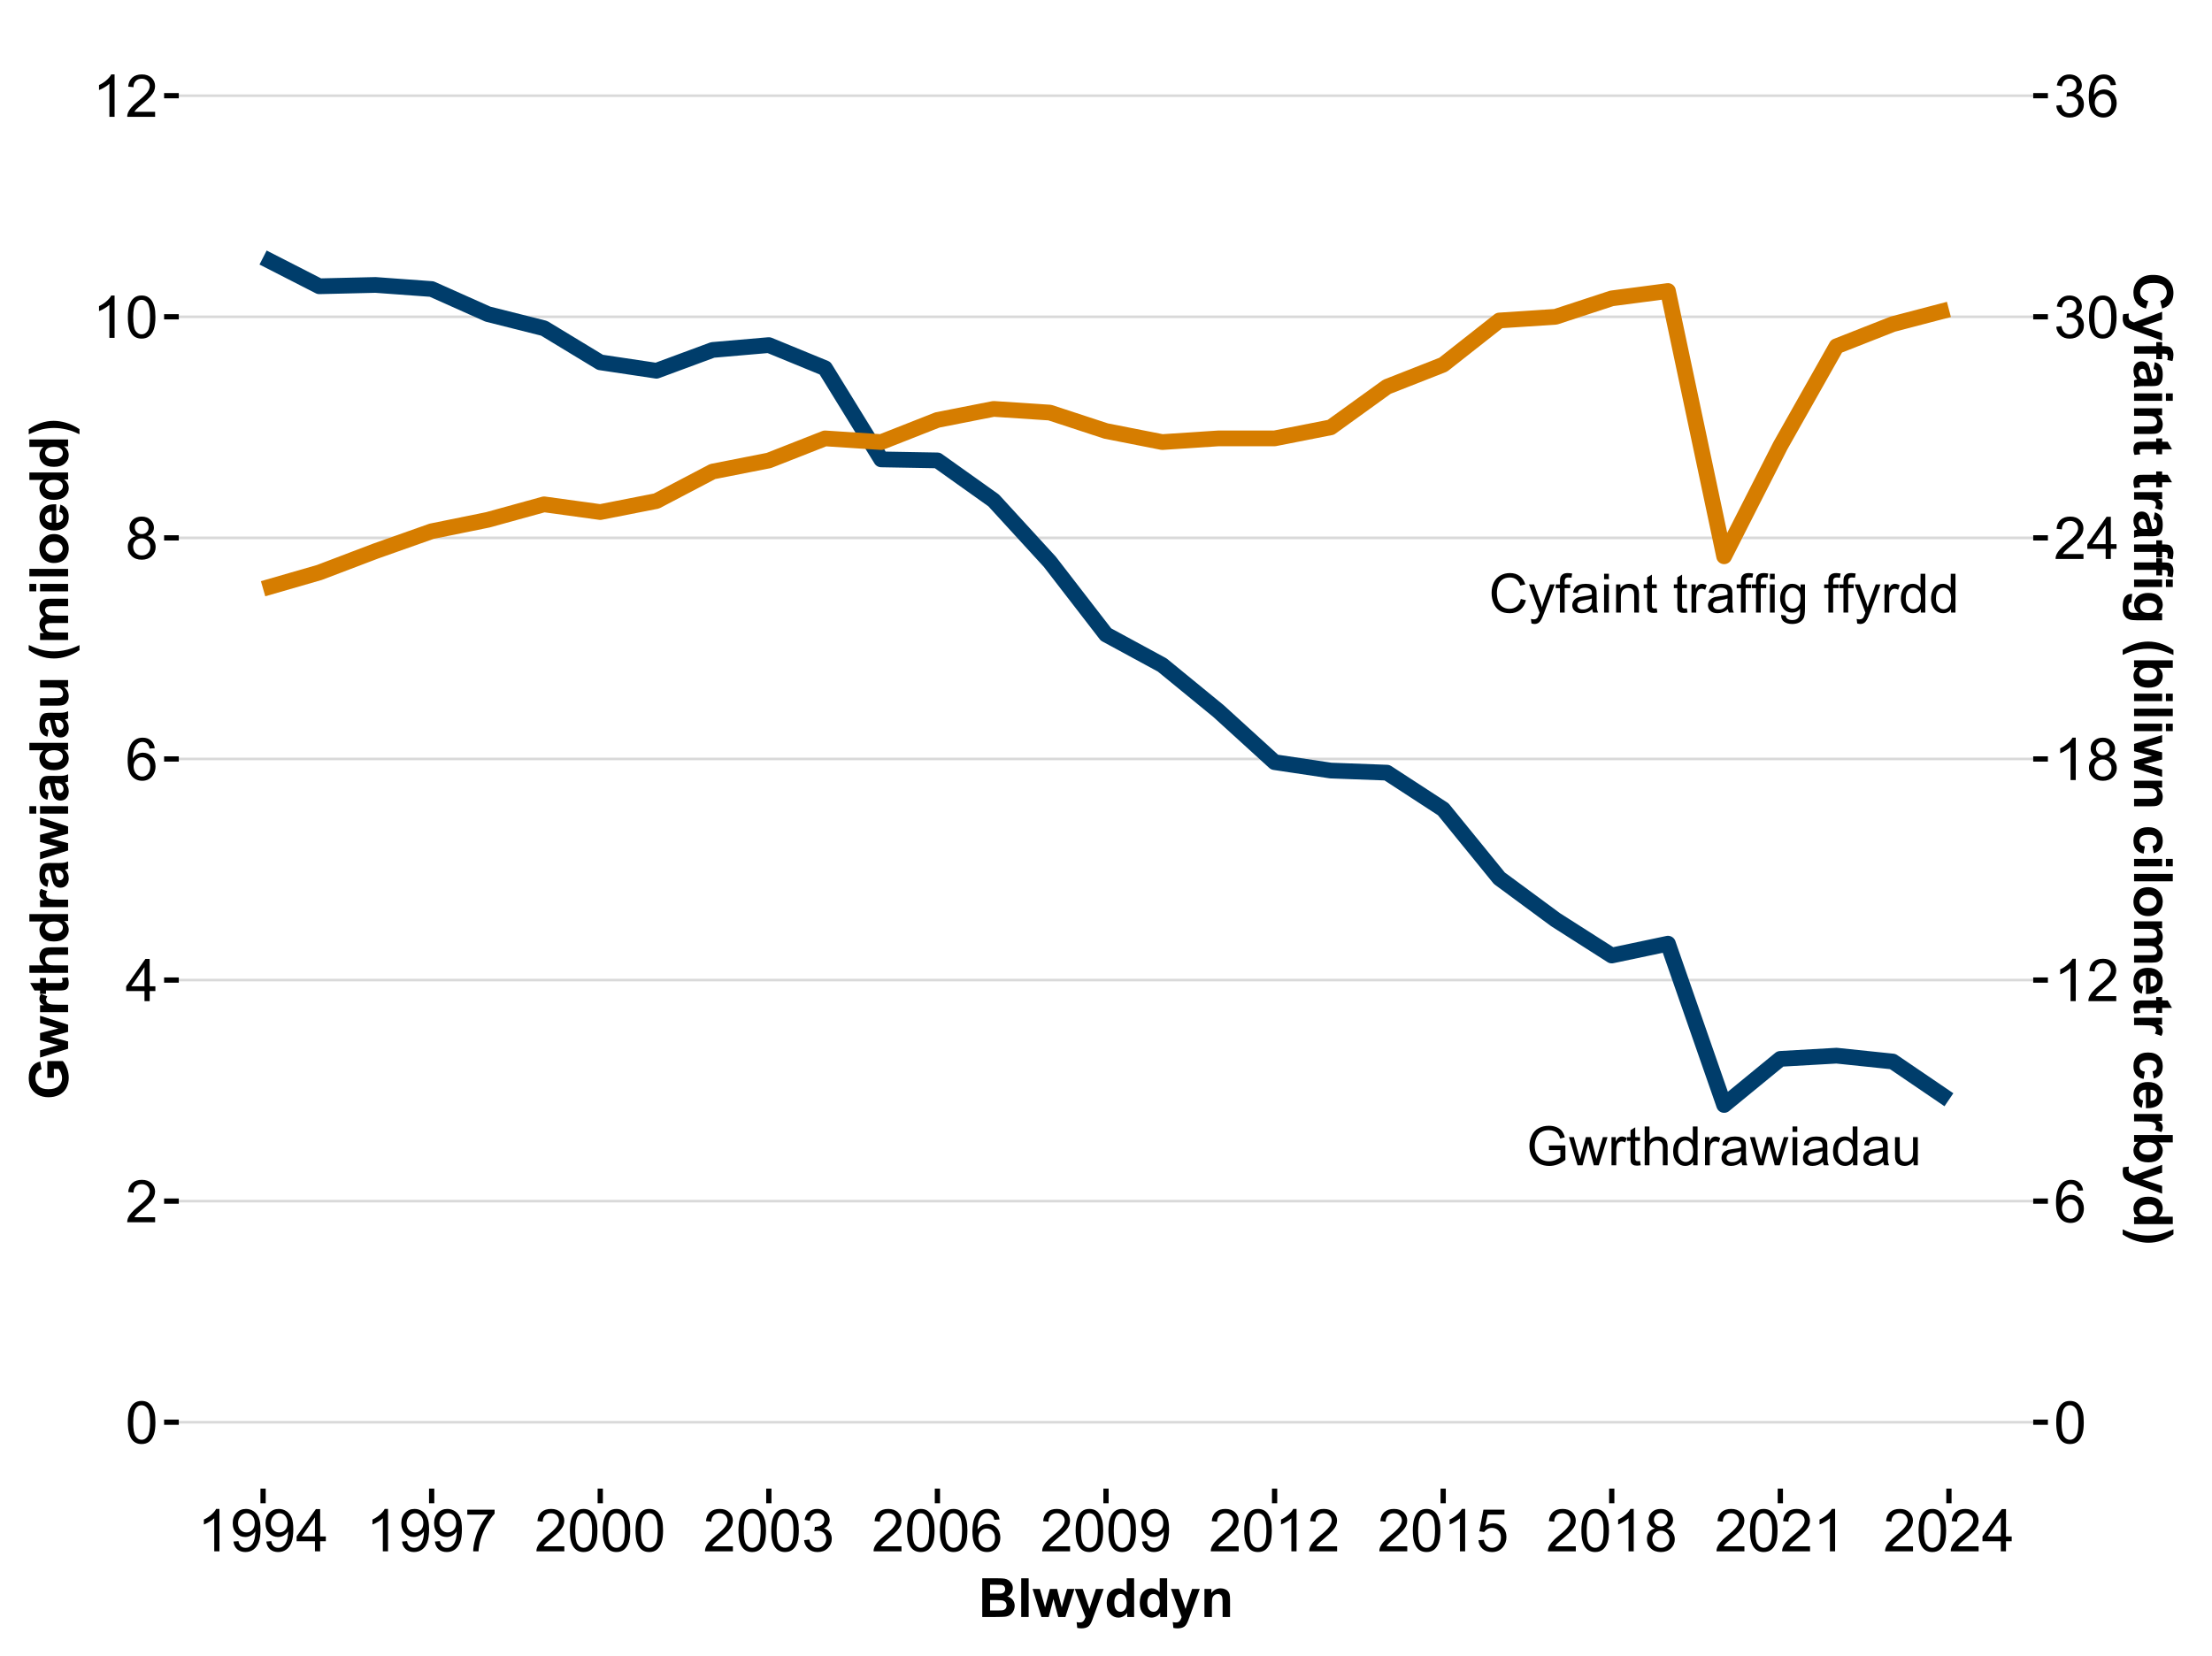 <?xml version="1.0" encoding="UTF-8"?>
<svg xmlns="http://www.w3.org/2000/svg" xmlns:xlink="http://www.w3.org/1999/xlink" width="450pt" height="337pt" viewBox="0 0 450 337" version="1.1">
<defs>
<g>
<symbol overflow="visible" id="glyph0-0">
<path style="stroke:none;" d="M 1.379 0 L 1.379 -6.898 L 6.898 -6.898 L 6.898 0 Z M 1.551 -0.172 L 6.727 -0.172 L 6.727 -6.727 L 1.551 -6.727 Z M 1.551 -0.172 "/>
</symbol>
<symbol overflow="visible" id="glyph0-1">
<path style="stroke:none;" d="M 6.488 -2.77 L 7.535 -2.508 C 7.316 -1.648 6.922 -0.992 6.352 -0.543 C 5.781 -0.094 5.086 0.129 4.266 0.133 C 3.41 0.129 2.715 -0.043 2.184 -0.387 C 1.648 -0.73 1.242 -1.23 0.969 -1.891 C 0.688 -2.547 0.551 -3.254 0.551 -4.012 C 0.551 -4.832 0.707 -5.551 1.02 -6.164 C 1.332 -6.773 1.777 -7.238 2.363 -7.559 C 2.941 -7.879 3.582 -8.039 4.281 -8.039 C 5.066 -8.039 5.73 -7.836 6.273 -7.434 C 6.809 -7.027 7.184 -6.461 7.402 -5.734 L 6.371 -5.492 C 6.184 -6.062 5.918 -6.48 5.574 -6.746 C 5.223 -7.004 4.785 -7.137 4.258 -7.141 C 3.648 -7.137 3.141 -6.992 2.734 -6.703 C 2.324 -6.414 2.039 -6.023 1.875 -5.531 C 1.711 -5.039 1.629 -4.531 1.629 -4.016 C 1.629 -3.34 1.727 -2.754 1.922 -2.254 C 2.117 -1.75 2.422 -1.375 2.836 -1.133 C 3.25 -0.883 3.695 -0.762 4.176 -0.762 C 4.758 -0.762 5.254 -0.93 5.664 -1.266 C 6.066 -1.602 6.34 -2.102 6.488 -2.77 Z M 6.488 -2.77 "/>
</symbol>
<symbol overflow="visible" id="glyph0-2">
<path style="stroke:none;" d="M 0.684 2.203 L 0.578 1.293 C 0.785 1.348 0.969 1.375 1.133 1.379 C 1.344 1.375 1.516 1.34 1.648 1.27 C 1.773 1.195 1.883 1.094 1.969 0.969 C 2.027 0.867 2.125 0.629 2.266 0.246 C 2.277 0.191 2.305 0.113 2.352 0.012 L 0.18 -5.727 L 1.223 -5.727 L 2.414 -2.41 C 2.57 -1.984 2.707 -1.543 2.828 -1.082 C 2.938 -1.523 3.07 -1.957 3.23 -2.387 L 4.453 -5.727 L 5.422 -5.727 L 3.246 0.098 C 3.012 0.723 2.828 1.156 2.699 1.395 C 2.523 1.715 2.324 1.949 2.105 2.098 C 1.879 2.246 1.613 2.32 1.309 2.324 C 1.121 2.32 0.914 2.281 0.684 2.203 Z M 0.684 2.203 "/>
</symbol>
<symbol overflow="visible" id="glyph0-3">
<path style="stroke:none;" d="M 0.961 0 L 0.961 -4.969 L 0.102 -4.969 L 0.102 -5.727 L 0.961 -5.727 L 0.961 -6.332 C 0.961 -6.715 0.992 -7 1.062 -7.191 C 1.152 -7.438 1.316 -7.641 1.555 -7.801 C 1.789 -7.957 2.121 -8.039 2.543 -8.039 C 2.816 -8.039 3.117 -8.004 3.449 -7.941 L 3.305 -7.094 C 3.102 -7.129 2.91 -7.148 2.734 -7.148 C 2.434 -7.148 2.223 -7.082 2.105 -6.957 C 1.98 -6.828 1.922 -6.594 1.926 -6.254 L 1.926 -5.727 L 3.039 -5.727 L 3.039 -4.969 L 1.926 -4.969 L 1.926 0 Z M 0.961 0 "/>
</symbol>
<symbol overflow="visible" id="glyph0-4">
<path style="stroke:none;" d="M 4.465 -0.707 C 4.105 -0.398 3.758 -0.184 3.426 -0.059 C 3.09 0.066 2.734 0.129 2.355 0.129 C 1.727 0.129 1.242 -0.023 0.906 -0.332 C 0.566 -0.637 0.398 -1.027 0.398 -1.508 C 0.398 -1.785 0.461 -2.043 0.59 -2.277 C 0.715 -2.508 0.883 -2.695 1.09 -2.836 C 1.297 -2.977 1.527 -3.082 1.789 -3.152 C 1.977 -3.203 2.266 -3.25 2.652 -3.301 C 3.434 -3.387 4.012 -3.5 4.383 -3.633 C 4.383 -3.766 4.383 -3.848 4.387 -3.887 C 4.383 -4.277 4.293 -4.559 4.113 -4.723 C 3.863 -4.941 3.492 -5.051 3.008 -5.051 C 2.547 -5.051 2.211 -4.969 1.996 -4.809 C 1.777 -4.648 1.617 -4.367 1.516 -3.961 L 0.566 -4.09 C 0.648 -4.496 0.789 -4.824 0.992 -5.074 C 1.188 -5.324 1.473 -5.516 1.848 -5.652 C 2.219 -5.785 2.652 -5.852 3.148 -5.855 C 3.633 -5.852 4.031 -5.793 4.34 -5.68 C 4.641 -5.562 4.863 -5.418 5.012 -5.246 C 5.152 -5.066 5.254 -4.848 5.316 -4.586 C 5.344 -4.418 5.359 -4.121 5.363 -3.691 L 5.363 -2.398 C 5.359 -1.492 5.383 -0.922 5.426 -0.688 C 5.465 -0.445 5.547 -0.219 5.672 0 L 4.656 0 C 4.555 -0.199 4.492 -0.434 4.465 -0.707 Z M 4.383 -2.875 C 4.031 -2.727 3.5 -2.605 2.797 -2.508 C 2.395 -2.449 2.113 -2.383 1.949 -2.312 C 1.781 -2.238 1.652 -2.133 1.566 -1.996 C 1.473 -1.855 1.43 -1.703 1.434 -1.535 C 1.43 -1.277 1.527 -1.059 1.727 -0.887 C 1.918 -0.711 2.203 -0.625 2.586 -0.629 C 2.957 -0.625 3.289 -0.707 3.582 -0.875 C 3.871 -1.035 4.086 -1.262 4.227 -1.547 C 4.328 -1.766 4.383 -2.086 4.383 -2.516 Z M 4.383 -2.875 "/>
</symbol>
<symbol overflow="visible" id="glyph0-5">
<path style="stroke:none;" d="M 0.734 -6.785 L 0.734 -7.902 L 1.703 -7.902 L 1.703 -6.785 Z M 0.734 0 L 0.734 -5.727 L 1.703 -5.727 L 1.703 0 Z M 0.734 0 "/>
</symbol>
<symbol overflow="visible" id="glyph0-6">
<path style="stroke:none;" d="M 0.727 0 L 0.727 -5.727 L 1.602 -5.727 L 1.602 -4.91 C 2.016 -5.539 2.625 -5.852 3.422 -5.855 C 3.766 -5.852 4.082 -5.789 4.375 -5.668 C 4.66 -5.539 4.875 -5.379 5.023 -5.18 C 5.164 -4.977 5.266 -4.738 5.324 -4.465 C 5.359 -4.285 5.379 -3.969 5.379 -3.52 L 5.379 0 L 4.41 0 L 4.41 -3.48 C 4.406 -3.875 4.367 -4.168 4.297 -4.367 C 4.219 -4.562 4.086 -4.719 3.895 -4.836 C 3.699 -4.949 3.473 -5.008 3.219 -5.012 C 2.801 -5.008 2.445 -4.879 2.148 -4.617 C 1.848 -4.355 1.699 -3.855 1.699 -3.125 L 1.699 0 Z M 0.727 0 "/>
</symbol>
<symbol overflow="visible" id="glyph0-7">
<path style="stroke:none;" d="M 2.848 -0.867 L 2.984 -0.012 C 2.711 0.043 2.469 0.07 2.254 0.074 C 1.898 0.07 1.625 0.02 1.434 -0.09 C 1.238 -0.199 1.102 -0.348 1.023 -0.531 C 0.941 -0.711 0.902 -1.094 0.906 -1.676 L 0.906 -4.969 L 0.195 -4.969 L 0.195 -5.727 L 0.906 -5.727 L 0.906 -7.141 L 1.871 -7.723 L 1.871 -5.727 L 2.848 -5.727 L 2.848 -4.969 L 1.871 -4.969 L 1.871 -1.621 C 1.867 -1.344 1.887 -1.164 1.922 -1.086 C 1.953 -1.004 2.008 -0.941 2.086 -0.898 C 2.164 -0.852 2.273 -0.832 2.422 -0.832 C 2.523 -0.832 2.668 -0.844 2.848 -0.867 Z M 2.848 -0.867 "/>
</symbol>
<symbol overflow="visible" id="glyph0-8">
<path style="stroke:none;" d=""/>
</symbol>
<symbol overflow="visible" id="glyph0-9">
<path style="stroke:none;" d="M 0.719 0 L 0.719 -5.727 L 1.59 -5.727 L 1.59 -4.855 C 1.809 -5.258 2.016 -5.527 2.207 -5.66 C 2.395 -5.789 2.602 -5.852 2.828 -5.855 C 3.152 -5.852 3.484 -5.75 3.828 -5.543 L 3.492 -4.641 C 3.254 -4.781 3.016 -4.852 2.781 -4.852 C 2.566 -4.852 2.375 -4.785 2.211 -4.66 C 2.039 -4.527 1.918 -4.352 1.848 -4.129 C 1.738 -3.781 1.688 -3.402 1.688 -2.996 L 1.688 0 Z M 0.719 0 "/>
</symbol>
<symbol overflow="visible" id="glyph0-10">
<path style="stroke:none;" d="M 0.551 0.473 L 1.492 0.613 C 1.527 0.902 1.637 1.113 1.82 1.25 C 2.059 1.426 2.387 1.516 2.809 1.52 C 3.254 1.516 3.602 1.426 3.848 1.25 C 4.09 1.066 4.254 0.816 4.344 0.496 C 4.391 0.297 4.414 -0.117 4.414 -0.75 C 3.984 -0.25 3.457 0 2.828 0 C 2.039 0 1.43 -0.281 1 -0.852 C 0.566 -1.414 0.352 -2.098 0.355 -2.895 C 0.352 -3.441 0.449 -3.945 0.652 -4.406 C 0.848 -4.867 1.137 -5.223 1.512 -5.477 C 1.887 -5.727 2.328 -5.852 2.836 -5.855 C 3.508 -5.852 4.062 -5.578 4.508 -5.035 L 4.508 -5.727 L 5.402 -5.727 L 5.402 -0.777 C 5.402 0.117 5.309 0.746 5.129 1.117 C 4.941 1.488 4.656 1.781 4.266 2 C 3.871 2.211 3.387 2.32 2.812 2.324 C 2.129 2.32 1.574 2.168 1.156 1.863 C 0.734 1.555 0.535 1.09 0.551 0.473 Z M 1.352 -2.965 C 1.348 -2.215 1.496 -1.664 1.797 -1.32 C 2.094 -0.973 2.469 -0.801 2.922 -0.805 C 3.363 -0.801 3.738 -0.973 4.043 -1.316 C 4.344 -1.656 4.492 -2.195 4.496 -2.934 C 4.492 -3.633 4.336 -4.16 4.027 -4.516 C 3.715 -4.871 3.344 -5.051 2.906 -5.051 C 2.473 -5.051 2.105 -4.875 1.805 -4.523 C 1.5 -4.172 1.348 -3.652 1.352 -2.965 Z M 1.352 -2.965 "/>
</symbol>
<symbol overflow="visible" id="glyph0-11">
<path style="stroke:none;" d="M 4.441 0 L 4.441 -0.723 C 4.078 -0.152 3.543 0.129 2.84 0.129 C 2.383 0.129 1.965 0.004 1.582 -0.246 C 1.199 -0.496 0.902 -0.848 0.691 -1.301 C 0.48 -1.75 0.375 -2.266 0.379 -2.855 C 0.375 -3.426 0.469 -3.945 0.664 -4.41 C 0.852 -4.875 1.137 -5.23 1.52 -5.48 C 1.895 -5.727 2.32 -5.852 2.797 -5.855 C 3.141 -5.852 3.449 -5.781 3.719 -5.637 C 3.988 -5.488 4.207 -5.297 4.379 -5.066 L 4.379 -7.902 L 5.344 -7.902 L 5.344 0 Z M 1.375 -2.855 C 1.371 -2.121 1.523 -1.574 1.836 -1.211 C 2.141 -0.848 2.508 -0.668 2.934 -0.668 C 3.355 -0.668 3.715 -0.84 4.012 -1.188 C 4.305 -1.531 4.453 -2.062 4.457 -2.777 C 4.453 -3.559 4.301 -4.133 4.004 -4.5 C 3.699 -4.867 3.328 -5.051 2.891 -5.051 C 2.453 -5.051 2.094 -4.875 1.809 -4.523 C 1.516 -4.172 1.371 -3.613 1.375 -2.855 Z M 1.375 -2.855 "/>
</symbol>
<symbol overflow="visible" id="glyph0-12">
<path style="stroke:none;" d="M 4.551 -3.098 L 4.551 -4.027 L 7.898 -4.031 L 7.898 -1.102 C 7.383 -0.688 6.852 -0.379 6.305 -0.176 C 5.758 0.027 5.195 0.129 4.625 0.133 C 3.844 0.129 3.141 -0.035 2.508 -0.363 C 1.875 -0.695 1.395 -1.176 1.07 -1.805 C 0.746 -2.434 0.586 -3.137 0.586 -3.914 C 0.586 -4.68 0.746 -5.395 1.066 -6.066 C 1.387 -6.73 1.848 -7.227 2.457 -7.551 C 3.059 -7.875 3.754 -8.039 4.543 -8.039 C 5.113 -8.039 5.633 -7.945 6.094 -7.758 C 6.555 -7.57 6.914 -7.312 7.18 -6.984 C 7.438 -6.652 7.637 -6.219 7.777 -5.691 L 6.836 -5.434 C 6.715 -5.832 6.566 -6.148 6.391 -6.383 C 6.215 -6.609 5.965 -6.793 5.637 -6.934 C 5.309 -7.066 4.945 -7.137 4.551 -7.141 C 4.07 -7.137 3.656 -7.062 3.309 -6.922 C 2.957 -6.773 2.676 -6.586 2.465 -6.352 C 2.25 -6.113 2.086 -5.852 1.969 -5.566 C 1.766 -5.078 1.664 -4.547 1.664 -3.977 C 1.664 -3.27 1.785 -2.68 2.027 -2.211 C 2.27 -1.734 2.621 -1.383 3.09 -1.152 C 3.551 -0.922 4.043 -0.809 4.566 -0.809 C 5.016 -0.809 5.457 -0.895 5.891 -1.07 C 6.32 -1.242 6.648 -1.43 6.871 -1.629 L 6.871 -3.098 Z M 4.551 -3.098 "/>
</symbol>
<symbol overflow="visible" id="glyph0-13">
<path style="stroke:none;" d="M 1.785 0 L 0.031 -5.727 L 1.035 -5.727 L 1.945 -2.422 L 2.285 -1.191 C 2.301 -1.246 2.398 -1.641 2.582 -2.371 L 3.492 -5.727 L 4.492 -5.727 L 5.348 -2.402 L 5.633 -1.309 L 5.961 -2.414 L 6.941 -5.727 L 7.887 -5.727 L 6.098 0 L 5.09 0 L 4.176 -3.43 L 3.957 -4.402 L 2.797 0 Z M 1.785 0 "/>
</symbol>
<symbol overflow="visible" id="glyph0-14">
<path style="stroke:none;" d="M 0.727 0 L 0.727 -7.902 L 1.699 -7.902 L 1.699 -5.066 C 2.152 -5.59 2.723 -5.852 3.414 -5.855 C 3.832 -5.852 4.199 -5.77 4.516 -5.602 C 4.824 -5.434 5.047 -5.203 5.188 -4.91 C 5.32 -4.613 5.391 -4.184 5.391 -3.629 L 5.391 0 L 4.422 0 L 4.422 -3.629 C 4.418 -4.109 4.312 -4.465 4.105 -4.688 C 3.891 -4.906 3.594 -5.016 3.211 -5.02 C 2.922 -5.016 2.648 -4.941 2.398 -4.793 C 2.141 -4.645 1.961 -4.441 1.859 -4.188 C 1.75 -3.93 1.699 -3.578 1.699 -3.133 L 1.699 0 Z M 0.727 0 "/>
</symbol>
<symbol overflow="visible" id="glyph0-15">
<path style="stroke:none;" d="M 4.48 0 L 4.48 -0.84 C 4.031 -0.191 3.426 0.129 2.664 0.129 C 2.324 0.129 2.008 0.066 1.715 -0.062 C 1.422 -0.191 1.203 -0.355 1.062 -0.551 C 0.918 -0.746 0.82 -0.984 0.766 -1.273 C 0.723 -1.461 0.703 -1.766 0.707 -2.18 L 0.707 -5.727 L 1.676 -5.727 L 1.676 -2.551 C 1.676 -2.039 1.695 -1.699 1.734 -1.527 C 1.797 -1.27 1.926 -1.07 2.125 -0.926 C 2.32 -0.777 2.562 -0.703 2.855 -0.707 C 3.145 -0.703 3.418 -0.777 3.676 -0.93 C 3.926 -1.074 4.109 -1.277 4.219 -1.539 C 4.324 -1.793 4.375 -2.164 4.379 -2.656 L 4.379 -5.727 L 5.348 -5.727 L 5.348 0 Z M 4.48 0 "/>
</symbol>
<symbol overflow="visible" id="glyph1-0">
<path style="stroke:none;" d="M 1.5 0 L 1.5 -7.5 L 7.5 -7.5 L 7.5 0 Z M 1.688 -0.188 L 7.312 -0.188 L 7.312 -7.312 L 1.688 -7.312 Z M 1.688 -0.188 "/>
</symbol>
<symbol overflow="visible" id="glyph1-1">
<path style="stroke:none;" d="M 0.5 -4.234 C 0.496 -5.246 0.602 -6.062 0.812 -6.688 C 1.02 -7.305 1.328 -7.785 1.742 -8.121 C 2.148 -8.457 2.668 -8.625 3.297 -8.625 C 3.758 -8.625 4.164 -8.531 4.512 -8.348 C 4.855 -8.16 5.141 -7.891 5.371 -7.543 C 5.594 -7.191 5.773 -6.766 5.906 -6.266 C 6.035 -5.762 6.098 -5.086 6.102 -4.234 C 6.098 -3.227 5.996 -2.414 5.789 -1.797 C 5.578 -1.176 5.266 -0.695 4.859 -0.359 C 4.445 -0.02 3.926 0.145 3.297 0.148 C 2.465 0.145 1.816 -0.148 1.348 -0.742 C 0.781 -1.457 0.496 -2.621 0.5 -4.234 Z M 1.582 -4.234 C 1.582 -2.824 1.746 -1.887 2.074 -1.418 C 2.402 -0.949 2.809 -0.715 3.297 -0.719 C 3.777 -0.715 4.184 -0.949 4.52 -1.422 C 4.848 -1.887 5.016 -2.824 5.016 -4.234 C 5.016 -5.648 4.848 -6.59 4.52 -7.055 C 4.184 -7.516 3.773 -7.746 3.289 -7.75 C 2.801 -7.746 2.414 -7.543 2.125 -7.137 C 1.762 -6.613 1.582 -5.645 1.582 -4.234 Z M 1.582 -4.234 "/>
</symbol>
<symbol overflow="visible" id="glyph1-2">
<path style="stroke:none;" d="M 6.039 -1.016 L 6.039 0 L 0.363 0 C 0.355 -0.254 0.395 -0.496 0.484 -0.734 C 0.629 -1.117 0.859 -1.5 1.18 -1.875 C 1.492 -2.25 1.953 -2.684 2.562 -3.176 C 3.492 -3.941 4.125 -4.547 4.453 -4.992 C 4.781 -5.438 4.945 -5.859 4.945 -6.266 C 4.945 -6.68 4.793 -7.031 4.496 -7.32 C 4.191 -7.602 3.805 -7.746 3.328 -7.75 C 2.82 -7.746 2.414 -7.594 2.109 -7.293 C 1.805 -6.984 1.648 -6.562 1.648 -6.031 L 0.562 -6.141 C 0.633 -6.945 0.91 -7.559 1.398 -7.988 C 1.879 -8.41 2.531 -8.625 3.352 -8.625 C 4.172 -8.625 4.824 -8.395 5.309 -7.938 C 5.789 -7.48 6.027 -6.914 6.031 -6.242 C 6.027 -5.895 5.957 -5.559 5.82 -5.227 C 5.676 -4.891 5.441 -4.539 5.117 -4.176 C 4.789 -3.805 4.25 -3.301 3.492 -2.664 C 2.859 -2.129 2.453 -1.77 2.273 -1.582 C 2.094 -1.395 1.945 -1.203 1.828 -1.016 Z M 6.039 -1.016 "/>
</symbol>
<symbol overflow="visible" id="glyph1-3">
<path style="stroke:none;" d="M 3.879 0 L 3.879 -2.055 L 0.152 -2.055 L 0.152 -3.023 L 4.07 -8.59 L 4.934 -8.59 L 4.934 -3.023 L 6.094 -3.023 L 6.094 -2.055 L 4.934 -2.055 L 4.934 0 Z M 3.879 -3.023 L 3.879 -6.898 L 1.188 -3.023 Z M 3.879 -3.023 "/>
</symbol>
<symbol overflow="visible" id="glyph1-4">
<path style="stroke:none;" d="M 5.969 -6.484 L 4.922 -6.406 C 4.828 -6.812 4.695 -7.113 4.523 -7.305 C 4.234 -7.605 3.883 -7.758 3.469 -7.758 C 3.133 -7.758 2.836 -7.664 2.586 -7.477 C 2.25 -7.234 1.988 -6.879 1.797 -6.414 C 1.605 -5.949 1.508 -5.289 1.5 -4.43 C 1.754 -4.812 2.062 -5.098 2.434 -5.289 C 2.797 -5.473 3.184 -5.566 3.586 -5.57 C 4.289 -5.566 4.887 -5.309 5.383 -4.793 C 5.875 -4.277 6.121 -3.609 6.125 -2.789 C 6.121 -2.25 6.004 -1.746 5.773 -1.285 C 5.539 -0.82 5.223 -0.469 4.816 -0.223 C 4.41 0.023 3.949 0.145 3.434 0.148 C 2.555 0.145 1.836 -0.176 1.285 -0.82 C 0.727 -1.469 0.449 -2.535 0.453 -4.02 C 0.449 -5.676 0.758 -6.883 1.371 -7.641 C 1.902 -8.297 2.621 -8.625 3.531 -8.625 C 4.207 -8.625 4.762 -8.434 5.195 -8.055 C 5.625 -7.676 5.883 -7.152 5.969 -6.484 Z M 1.664 -2.781 C 1.664 -2.418 1.738 -2.07 1.895 -1.738 C 2.043 -1.406 2.262 -1.152 2.543 -0.98 C 2.82 -0.801 3.109 -0.715 3.414 -0.719 C 3.859 -0.715 4.242 -0.895 4.566 -1.258 C 4.883 -1.613 5.043 -2.102 5.047 -2.727 C 5.043 -3.316 4.887 -3.785 4.57 -4.129 C 4.25 -4.469 3.852 -4.641 3.375 -4.641 C 2.898 -4.641 2.492 -4.469 2.16 -4.129 C 1.828 -3.785 1.664 -3.336 1.664 -2.781 Z M 1.664 -2.781 "/>
</symbol>
<symbol overflow="visible" id="glyph1-5">
<path style="stroke:none;" d="M 2.121 -4.656 C 1.684 -4.816 1.359 -5.047 1.148 -5.344 C 0.938 -5.641 0.832 -5.996 0.832 -6.41 C 0.832 -7.035 1.055 -7.559 1.504 -7.984 C 1.953 -8.41 2.551 -8.625 3.297 -8.625 C 4.043 -8.625 4.648 -8.406 5.109 -7.973 C 5.566 -7.535 5.793 -7.004 5.797 -6.383 C 5.793 -5.977 5.688 -5.629 5.48 -5.34 C 5.27 -5.043 4.953 -4.816 4.531 -4.656 C 5.055 -4.48 5.457 -4.203 5.734 -3.824 C 6.008 -3.438 6.145 -2.98 6.148 -2.453 C 6.145 -1.715 5.887 -1.098 5.367 -0.602 C 4.844 -0.102 4.16 0.145 3.316 0.148 C 2.469 0.145 1.785 -0.102 1.266 -0.605 C 0.742 -1.105 0.48 -1.734 0.484 -2.484 C 0.48 -3.039 0.621 -3.504 0.91 -3.887 C 1.191 -4.262 1.598 -4.52 2.121 -4.656 Z M 1.91 -6.445 C 1.91 -6.039 2.039 -5.707 2.301 -5.449 C 2.562 -5.191 2.902 -5.062 3.32 -5.062 C 3.723 -5.062 4.055 -5.188 4.32 -5.445 C 4.578 -5.695 4.711 -6.012 4.711 -6.387 C 4.711 -6.773 4.574 -7.098 4.309 -7.363 C 4.035 -7.625 3.703 -7.758 3.312 -7.758 C 2.906 -7.758 2.574 -7.629 2.309 -7.371 C 2.043 -7.113 1.91 -6.805 1.91 -6.445 Z M 1.57 -2.477 C 1.57 -2.176 1.641 -1.887 1.785 -1.605 C 1.926 -1.324 2.137 -1.105 2.422 -0.949 C 2.699 -0.793 3.004 -0.715 3.328 -0.719 C 3.832 -0.715 4.246 -0.879 4.578 -1.207 C 4.902 -1.531 5.066 -1.941 5.07 -2.445 C 5.066 -2.945 4.898 -3.367 4.562 -3.703 C 4.223 -4.035 3.801 -4.199 3.293 -4.203 C 2.793 -4.199 2.379 -4.035 2.059 -3.711 C 1.73 -3.379 1.57 -2.969 1.57 -2.477 Z M 1.57 -2.477 "/>
</symbol>
<symbol overflow="visible" id="glyph1-6">
<path style="stroke:none;" d="M 4.469 0 L 3.414 0 L 3.414 -6.719 C 3.16 -6.477 2.828 -6.234 2.414 -5.996 C 2 -5.75 1.629 -5.57 1.305 -5.449 L 1.305 -6.469 C 1.895 -6.742 2.41 -7.078 2.852 -7.477 C 3.293 -7.871 3.605 -8.254 3.789 -8.625 L 4.469 -8.625 Z M 4.469 0 "/>
</symbol>
<symbol overflow="visible" id="glyph1-7">
<path style="stroke:none;" d="M 0.504 -2.266 L 1.559 -2.406 C 1.68 -1.809 1.883 -1.379 2.176 -1.113 C 2.465 -0.848 2.82 -0.715 3.242 -0.719 C 3.734 -0.715 4.152 -0.887 4.496 -1.234 C 4.832 -1.574 5.004 -2 5.008 -2.516 C 5.004 -2.996 4.848 -3.395 4.535 -3.711 C 4.219 -4.023 3.816 -4.184 3.328 -4.184 C 3.129 -4.184 2.879 -4.145 2.586 -4.066 L 2.703 -4.992 C 2.766 -4.984 2.824 -4.98 2.871 -4.98 C 3.32 -4.98 3.723 -5.098 4.086 -5.332 C 4.441 -5.566 4.621 -5.926 4.625 -6.414 C 4.621 -6.801 4.492 -7.121 4.23 -7.375 C 3.965 -7.629 3.625 -7.758 3.219 -7.758 C 2.805 -7.758 2.465 -7.629 2.191 -7.371 C 1.918 -7.113 1.742 -6.727 1.664 -6.211 L 0.609 -6.398 C 0.738 -7.105 1.031 -7.652 1.488 -8.043 C 1.941 -8.43 2.508 -8.625 3.195 -8.625 C 3.66 -8.625 4.094 -8.523 4.488 -8.324 C 4.879 -8.121 5.18 -7.848 5.391 -7.5 C 5.602 -7.148 5.707 -6.777 5.707 -6.391 C 5.707 -6.02 5.605 -5.684 5.406 -5.379 C 5.207 -5.074 4.914 -4.832 4.523 -4.652 C 5.031 -4.535 5.426 -4.289 5.707 -3.922 C 5.988 -3.547 6.129 -3.086 6.129 -2.539 C 6.129 -1.785 5.855 -1.148 5.309 -0.629 C 4.762 -0.105 4.07 0.152 3.234 0.152 C 2.477 0.152 1.848 -0.07 1.355 -0.52 C 0.855 -0.969 0.574 -1.551 0.504 -2.266 Z M 0.504 -2.266 "/>
</symbol>
<symbol overflow="visible" id="glyph1-8">
<path style="stroke:none;" d="M 0.656 -1.984 L 1.672 -2.078 C 1.75 -1.602 1.914 -1.258 2.16 -1.043 C 2.398 -0.824 2.711 -0.715 3.094 -0.719 C 3.414 -0.715 3.695 -0.789 3.945 -0.941 C 4.188 -1.086 4.391 -1.285 4.547 -1.535 C 4.703 -1.785 4.832 -2.121 4.938 -2.543 C 5.043 -2.965 5.098 -3.395 5.098 -3.832 C 5.098 -3.879 5.094 -3.949 5.094 -4.043 C 4.875 -3.707 4.586 -3.434 4.227 -3.227 C 3.859 -3.016 3.465 -2.91 3.039 -2.914 C 2.328 -2.91 1.727 -3.168 1.238 -3.688 C 0.742 -4.199 0.496 -4.879 0.5 -5.727 C 0.496 -6.594 0.754 -7.297 1.27 -7.828 C 1.781 -8.359 2.426 -8.625 3.199 -8.625 C 3.758 -8.625 4.266 -8.473 4.73 -8.172 C 5.191 -7.871 5.543 -7.441 5.785 -6.887 C 6.023 -6.328 6.145 -5.523 6.148 -4.469 C 6.145 -3.371 6.027 -2.496 5.789 -1.848 C 5.547 -1.195 5.191 -0.703 4.723 -0.363 C 4.254 -0.023 3.703 0.145 3.07 0.148 C 2.398 0.145 1.848 -0.039 1.422 -0.41 C 0.996 -0.785 0.742 -1.309 0.656 -1.984 Z M 4.977 -5.777 C 4.973 -6.383 4.812 -6.863 4.492 -7.219 C 4.168 -7.57 3.781 -7.746 3.328 -7.75 C 2.859 -7.746 2.449 -7.555 2.102 -7.176 C 1.754 -6.789 1.582 -6.293 1.582 -5.688 C 1.582 -5.137 1.746 -4.691 2.074 -4.355 C 2.402 -4.012 2.809 -3.844 3.297 -3.844 C 3.785 -3.844 4.188 -4.012 4.504 -4.355 C 4.816 -4.691 4.973 -5.168 4.977 -5.777 Z M 4.977 -5.777 "/>
</symbol>
<symbol overflow="visible" id="glyph1-9">
<path style="stroke:none;" d="M 0.57 -7.465 L 0.57 -8.477 L 6.129 -8.477 L 6.129 -7.656 C 5.582 -7.074 5.039 -6.301 4.5 -5.336 C 3.961 -4.371 3.547 -3.379 3.258 -2.359 C 3.047 -1.637 2.91 -0.852 2.852 0 L 1.77 0 C 1.781 -0.676 1.914 -1.492 2.168 -2.449 C 2.418 -3.402 2.781 -4.324 3.258 -5.215 C 3.734 -6.105 4.238 -6.855 4.773 -7.465 Z M 0.57 -7.465 "/>
</symbol>
<symbol overflow="visible" id="glyph1-10">
<path style="stroke:none;" d="M 0.5 -2.25 L 1.605 -2.344 C 1.684 -1.805 1.871 -1.398 2.176 -1.125 C 2.473 -0.852 2.836 -0.715 3.258 -0.719 C 3.766 -0.715 4.195 -0.906 4.547 -1.293 C 4.898 -1.672 5.074 -2.18 5.074 -2.82 C 5.074 -3.414 4.902 -3.891 4.566 -4.242 C 4.227 -4.59 3.785 -4.762 3.242 -4.766 C 2.898 -4.762 2.594 -4.684 2.32 -4.531 C 2.047 -4.375 1.832 -4.176 1.676 -3.93 L 0.688 -4.062 L 1.516 -8.473 L 5.789 -8.473 L 5.789 -7.465 L 2.359 -7.465 L 1.898 -5.156 C 2.414 -5.516 2.953 -5.695 3.523 -5.695 C 4.27 -5.695 4.902 -5.434 5.422 -4.914 C 5.934 -4.395 6.191 -3.727 6.195 -2.914 C 6.191 -2.133 5.965 -1.461 5.516 -0.898 C 4.961 -0.199 4.211 0.145 3.258 0.148 C 2.477 0.145 1.836 -0.07 1.344 -0.508 C 0.844 -0.941 0.562 -1.523 0.5 -2.25 Z M 0.5 -2.25 "/>
</symbol>
<symbol overflow="visible" id="glyph2-0">
<path style="stroke:none;" d="M 1.375 0 L 1.375 -6.875 L 6.875 -6.875 L 6.875 0 Z M 1.547 -0.172 L 6.703 -0.172 L 6.703 -6.703 L 1.547 -6.703 Z M 1.547 -0.172 "/>
</symbol>
<symbol overflow="visible" id="glyph2-1">
<path style="stroke:none;" d="M 0.805 -7.875 L 3.953 -7.875 C 4.574 -7.875 5.039 -7.848 5.344 -7.797 C 5.648 -7.742 5.922 -7.633 6.168 -7.469 C 6.406 -7.301 6.609 -7.082 6.773 -6.812 C 6.934 -6.535 7.012 -6.227 7.016 -5.891 C 7.012 -5.52 6.914 -5.184 6.715 -4.875 C 6.516 -4.566 6.246 -4.336 5.906 -4.184 C 6.387 -4.043 6.754 -3.805 7.016 -3.469 C 7.27 -3.133 7.398 -2.734 7.402 -2.281 C 7.398 -1.922 7.316 -1.574 7.152 -1.238 C 6.984 -0.895 6.758 -0.625 6.469 -0.426 C 6.18 -0.223 5.824 -0.098 5.402 -0.055 C 5.137 -0.023 4.496 -0.008 3.484 0 L 0.805 0 Z M 2.395 -6.562 L 2.395 -4.742 L 3.438 -4.742 C 4.055 -4.738 4.441 -4.75 4.594 -4.77 C 4.863 -4.801 5.074 -4.895 5.234 -5.051 C 5.387 -5.207 5.465 -5.41 5.469 -5.668 C 5.465 -5.906 5.398 -6.105 5.266 -6.258 C 5.129 -6.41 4.93 -6.5 4.668 -6.535 C 4.508 -6.551 4.055 -6.562 3.309 -6.562 Z M 2.395 -3.434 L 2.395 -1.328 L 3.867 -1.328 C 4.438 -1.324 4.801 -1.34 4.957 -1.375 C 5.191 -1.414 5.383 -1.52 5.535 -1.688 C 5.68 -1.852 5.754 -2.074 5.758 -2.359 C 5.754 -2.59 5.695 -2.789 5.586 -2.957 C 5.469 -3.121 5.305 -3.242 5.09 -3.32 C 4.871 -3.395 4.402 -3.434 3.68 -3.434 Z M 2.395 -3.434 "/>
</symbol>
<symbol overflow="visible" id="glyph2-2">
<path style="stroke:none;" d="M 0.789 0 L 0.789 -7.875 L 2.297 -7.875 L 2.297 0 Z M 0.789 0 "/>
</symbol>
<symbol overflow="visible" id="glyph2-3">
<path style="stroke:none;" d="M 1.852 0 L 0.047 -5.703 L 1.516 -5.703 L 2.582 -1.965 L 3.566 -5.703 L 5.023 -5.703 L 5.973 -1.965 L 7.062 -5.703 L 8.551 -5.703 L 6.719 0 L 5.27 0 L 4.285 -3.668 L 3.32 0 Z M 1.852 0 "/>
</symbol>
<symbol overflow="visible" id="glyph2-4">
<path style="stroke:none;" d="M 0.074 -5.703 L 1.68 -5.703 L 3.047 -1.656 L 4.379 -5.703 L 5.941 -5.703 L 3.926 -0.215 L 3.566 0.777 C 3.43 1.109 3.305 1.363 3.188 1.539 C 3.066 1.715 2.926 1.859 2.773 1.969 C 2.613 2.078 2.422 2.16 2.199 2.223 C 1.969 2.281 1.715 2.312 1.43 2.316 C 1.137 2.312 0.852 2.281 0.574 2.223 L 0.441 1.043 C 0.676 1.09 0.891 1.113 1.078 1.113 C 1.43 1.113 1.688 1.008 1.855 0.801 C 2.023 0.594 2.152 0.332 2.246 0.016 Z M 0.074 -5.703 "/>
</symbol>
<symbol overflow="visible" id="glyph2-5">
<path style="stroke:none;" d="M 6.02 0 L 4.617 0 L 4.617 -0.836 C 4.383 -0.508 4.105 -0.266 3.793 -0.109 C 3.473 0.051 3.156 0.129 2.836 0.129 C 2.18 0.129 1.617 -0.133 1.152 -0.664 C 0.684 -1.188 0.449 -1.926 0.453 -2.875 C 0.449 -3.84 0.676 -4.574 1.133 -5.078 C 1.586 -5.578 2.164 -5.828 2.859 -5.832 C 3.492 -5.828 4.043 -5.566 4.512 -5.039 L 4.512 -7.875 L 6.02 -7.875 Z M 1.992 -2.977 C 1.992 -2.367 2.074 -1.926 2.246 -1.656 C 2.484 -1.258 2.824 -1.059 3.266 -1.062 C 3.609 -1.059 3.906 -1.207 4.148 -1.504 C 4.391 -1.797 4.512 -2.238 4.516 -2.832 C 4.512 -3.48 4.395 -3.953 4.16 -4.246 C 3.926 -4.531 3.621 -4.676 3.254 -4.68 C 2.895 -4.676 2.598 -4.531 2.355 -4.25 C 2.113 -3.961 1.992 -3.539 1.992 -2.977 Z M 1.992 -2.977 "/>
</symbol>
<symbol overflow="visible" id="glyph2-6">
<path style="stroke:none;" d="M 5.977 0 L 4.469 0 L 4.469 -2.91 C 4.465 -3.523 4.434 -3.922 4.371 -4.105 C 4.305 -4.285 4.199 -4.426 4.055 -4.527 C 3.91 -4.625 3.734 -4.676 3.535 -4.68 C 3.27 -4.676 3.035 -4.605 2.828 -4.465 C 2.621 -4.32 2.48 -4.129 2.402 -3.895 C 2.324 -3.656 2.285 -3.219 2.289 -2.582 L 2.289 0 L 0.777 0 L 0.777 -5.703 L 2.18 -5.703 L 2.18 -4.867 C 2.676 -5.508 3.301 -5.828 4.062 -5.832 C 4.391 -5.828 4.695 -5.77 4.973 -5.652 C 5.246 -5.531 5.453 -5.379 5.598 -5.191 C 5.738 -5.004 5.84 -4.793 5.895 -4.559 C 5.949 -4.324 5.977 -3.984 5.977 -3.547 Z M 5.977 0 "/>
</symbol>
<symbol overflow="visible" id="glyph3-0">
<path style="stroke:none;" d="M 0 -1.375 L -6.875 -1.375 L -6.875 -6.875 L 0 -6.875 Z M -0.172 -1.547 L -0.172 -6.703 L -6.703 -6.703 L -6.703 -1.547 Z M -0.172 -1.547 "/>
</symbol>
<symbol overflow="visible" id="glyph3-1">
<path style="stroke:none;" d="M -2.895 -4.465 L -4.223 -4.465 L -4.223 -7.891 L -1.086 -7.891 C -0.758 -7.555 -0.477 -7.07 -0.234 -6.441 C 0.008 -5.809 0.129 -5.172 0.133 -4.523 C 0.129 -3.699 -0.039 -2.98 -0.383 -2.367 C -0.727 -1.754 -1.223 -1.293 -1.867 -0.988 C -2.508 -0.68 -3.207 -0.527 -3.965 -0.527 C -4.781 -0.527 -5.508 -0.699 -6.148 -1.043 C -6.781 -1.387 -7.273 -1.887 -7.617 -2.551 C -7.875 -3.051 -8.004 -3.68 -8.008 -4.438 C -8.004 -5.41 -7.797 -6.176 -7.391 -6.727 C -6.977 -7.273 -6.41 -7.625 -5.691 -7.789 L -5.398 -6.211 C -5.781 -6.098 -6.086 -5.887 -6.312 -5.582 C -6.531 -5.273 -6.645 -4.891 -6.648 -4.438 C -6.645 -3.738 -6.426 -3.188 -5.988 -2.777 C -5.547 -2.367 -4.891 -2.16 -4.027 -2.164 C -3.09 -2.16 -2.391 -2.367 -1.922 -2.785 C -1.453 -3.199 -1.219 -3.746 -1.223 -4.422 C -1.219 -4.754 -1.285 -5.086 -1.418 -5.422 C -1.551 -5.754 -1.707 -6.043 -1.895 -6.285 L -2.895 -6.285 Z M -2.895 -4.465 "/>
</symbol>
<symbol overflow="visible" id="glyph3-2">
<path style="stroke:none;" d="M 0 -1.852 L -5.703 -0.047 L -5.703 -1.516 L -1.965 -2.582 L -5.703 -3.566 L -5.703 -5.023 L -1.965 -5.973 L -5.703 -7.062 L -5.703 -8.551 L 0 -6.719 L 0 -5.27 L -3.668 -4.285 L 0 -3.32 Z M 0 -1.852 "/>
</symbol>
<symbol overflow="visible" id="glyph3-3">
<path style="stroke:none;" d="M 0 -2.234 L 0 -0.727 L -5.703 -0.727 L -5.703 -2.129 L -4.895 -2.129 C -5.273 -2.363 -5.527 -2.578 -5.648 -2.773 C -5.77 -2.961 -5.828 -3.18 -5.832 -3.426 C -5.828 -3.766 -5.734 -4.098 -5.547 -4.422 L -4.234 -3.953 C -4.395 -3.695 -4.477 -3.461 -4.48 -3.246 C -4.477 -3.031 -4.418 -2.852 -4.305 -2.707 C -4.184 -2.559 -3.973 -2.441 -3.672 -2.359 C -3.367 -2.273 -2.73 -2.23 -1.762 -2.234 Z M 0 -2.234 "/>
</symbol>
<symbol overflow="visible" id="glyph3-4">
<path style="stroke:none;" d="M -5.703 -3.406 L -4.5 -3.406 L -4.5 -2.375 L -2.203 -2.375 C -1.734 -2.371 -1.461 -2.383 -1.387 -2.402 C -1.309 -2.422 -1.246 -2.465 -1.195 -2.535 C -1.145 -2.602 -1.117 -2.688 -1.121 -2.793 C -1.117 -2.93 -1.168 -3.133 -1.266 -3.398 L -0.098 -3.527 C 0.055 -3.176 0.129 -2.777 0.129 -2.336 C 0.129 -2.062 0.086 -1.816 -0.008 -1.602 C -0.094 -1.379 -0.211 -1.219 -0.359 -1.121 C -0.5 -1.016 -0.699 -0.945 -0.949 -0.906 C -1.125 -0.871 -1.48 -0.855 -2.016 -0.859 L -4.5 -0.859 L -4.5 -0.168 L -5.703 -0.168 L -5.703 -0.859 L -6.836 -0.859 L -7.719 -2.375 L -5.703 -2.375 Z M -5.703 -3.406 "/>
</symbol>
<symbol overflow="visible" id="glyph3-5">
<path style="stroke:none;" d="M -7.875 -2.293 L -4.98 -2.293 C -5.547 -2.777 -5.828 -3.359 -5.832 -4.039 C -5.828 -4.383 -5.766 -4.695 -5.637 -4.977 C -5.508 -5.254 -5.344 -5.465 -5.145 -5.609 C -4.941 -5.746 -4.719 -5.844 -4.477 -5.898 C -4.234 -5.949 -3.855 -5.977 -3.348 -5.977 L 0 -5.977 L 0 -4.469 L -3.012 -4.469 C -3.609 -4.465 -3.988 -4.438 -4.152 -4.383 C -4.312 -4.324 -4.441 -4.223 -4.535 -4.078 C -4.629 -3.934 -4.676 -3.75 -4.68 -3.535 C -4.676 -3.281 -4.613 -3.059 -4.496 -2.863 C -4.371 -2.664 -4.188 -2.52 -3.945 -2.43 C -3.695 -2.336 -3.336 -2.289 -2.859 -2.293 L 0 -2.293 L 0 -0.785 L -7.875 -0.785 Z M -7.875 -2.293 "/>
</symbol>
<symbol overflow="visible" id="glyph3-6">
<path style="stroke:none;" d="M 0 -6.02 L 0 -4.617 L -0.836 -4.617 C -0.508 -4.383 -0.266 -4.105 -0.109 -3.793 C 0.051 -3.473 0.129 -3.156 0.129 -2.836 C 0.129 -2.18 -0.133 -1.617 -0.664 -1.152 C -1.188 -0.684 -1.926 -0.449 -2.875 -0.453 C -3.84 -0.449 -4.574 -0.676 -5.078 -1.133 C -5.578 -1.586 -5.828 -2.164 -5.832 -2.859 C -5.828 -3.492 -5.566 -4.043 -5.039 -4.512 L -7.875 -4.512 L -7.875 -6.02 Z M -2.977 -1.992 C -2.367 -1.992 -1.926 -2.074 -1.652 -2.246 C -1.258 -2.484 -1.059 -2.824 -1.062 -3.266 C -1.059 -3.609 -1.207 -3.906 -1.504 -4.148 C -1.797 -4.391 -2.238 -4.512 -2.832 -4.516 C -3.48 -4.512 -3.953 -4.395 -4.246 -4.16 C -4.531 -3.926 -4.676 -3.621 -4.68 -3.254 C -4.676 -2.895 -4.531 -2.598 -4.25 -2.355 C -3.961 -2.113 -3.539 -1.992 -2.977 -1.992 Z M -2.977 -1.992 "/>
</symbol>
<symbol overflow="visible" id="glyph3-7">
<path style="stroke:none;" d="M -3.965 -1.918 L -4.211 -0.547 C -4.762 -0.695 -5.168 -0.961 -5.434 -1.34 C -5.695 -1.715 -5.828 -2.273 -5.832 -3.02 C -5.828 -3.688 -5.75 -4.188 -5.594 -4.52 C -5.434 -4.848 -5.23 -5.082 -4.984 -5.215 C -4.738 -5.348 -4.289 -5.414 -3.637 -5.418 L -1.875 -5.402 C -1.371 -5.402 -1 -5.426 -0.762 -5.473 C -0.523 -5.52 -0.27 -5.609 0 -5.746 L 0 -4.254 C -0.098 -4.215 -0.246 -4.164 -0.445 -4.109 C -0.531 -4.078 -0.59 -4.062 -0.621 -4.055 C -0.371 -3.797 -0.184 -3.52 -0.059 -3.227 C 0.066 -2.934 0.129 -2.621 0.129 -2.289 C 0.129 -1.699 -0.027 -1.234 -0.348 -0.898 C -0.664 -0.555 -1.07 -0.387 -1.559 -0.391 C -1.879 -0.387 -2.164 -0.465 -2.418 -0.621 C -2.668 -0.777 -2.863 -0.992 -3 -1.27 C -3.133 -1.547 -3.25 -1.945 -3.352 -2.469 C -3.484 -3.172 -3.605 -3.664 -3.723 -3.938 L -3.871 -3.938 C -4.16 -3.938 -4.367 -3.863 -4.492 -3.723 C -4.613 -3.574 -4.676 -3.305 -4.68 -2.91 C -4.676 -2.641 -4.621 -2.43 -4.52 -2.281 C -4.41 -2.129 -4.227 -2.008 -3.965 -1.918 Z M -2.738 -3.938 C -2.668 -3.742 -2.594 -3.434 -2.508 -3.02 C -2.418 -2.598 -2.328 -2.324 -2.246 -2.195 C -2.102 -1.996 -1.926 -1.898 -1.715 -1.902 C -1.5 -1.898 -1.316 -1.977 -1.164 -2.137 C -1.008 -2.293 -0.93 -2.492 -0.934 -2.738 C -0.93 -3.008 -1.02 -3.27 -1.203 -3.52 C -1.336 -3.699 -1.504 -3.82 -1.703 -3.879 C -1.828 -3.918 -2.074 -3.938 -2.438 -3.938 Z M -2.738 -3.938 "/>
</symbol>
<symbol overflow="visible" id="glyph3-8">
<path style="stroke:none;" d="M -6.477 -0.789 L -7.875 -0.789 L -7.875 -2.301 L -6.477 -2.301 Z M 0 -0.789 L -5.703 -0.789 L -5.703 -2.301 L 0 -2.297 Z M 0 -0.789 "/>
</symbol>
<symbol overflow="visible" id="glyph3-9">
<path style="stroke:none;" d="M 0 -4.543 L -0.855 -4.543 C -0.551 -4.332 -0.309 -4.062 -0.133 -3.727 C 0.043 -3.387 0.129 -3.027 0.129 -2.652 C 0.129 -2.266 0.047 -1.922 -0.121 -1.621 C -0.289 -1.312 -0.527 -1.094 -0.832 -0.961 C -1.137 -0.824 -1.555 -0.754 -2.094 -0.758 L -5.703 -0.758 L -5.703 -2.266 L -3.082 -2.266 C -2.277 -2.262 -1.785 -2.289 -1.605 -2.348 C -1.426 -2.402 -1.281 -2.504 -1.176 -2.652 C -1.07 -2.797 -1.02 -2.984 -1.02 -3.211 C -1.02 -3.469 -1.09 -3.699 -1.23 -3.902 C -1.371 -4.105 -1.547 -4.246 -1.758 -4.324 C -1.969 -4.398 -2.48 -4.434 -3.297 -4.438 L -5.703 -4.438 L -5.703 -5.945 L 0 -5.945 Z M 0 -4.543 "/>
</symbol>
<symbol overflow="visible" id="glyph3-10">
<path style="stroke:none;" d=""/>
</symbol>
<symbol overflow="visible" id="glyph3-11">
<path style="stroke:none;" d="M 2.316 -3.293 L 2.316 -2.258 C 1.484 -1.703 0.629 -1.285 -0.262 -1.004 C -1.152 -0.715 -2.016 -0.574 -2.852 -0.574 C -3.887 -0.574 -4.867 -0.75 -5.789 -1.105 C -6.59 -1.414 -7.328 -1.805 -8.008 -2.277 L -8.008 -3.309 C -6.922 -2.816 -6 -2.48 -5.238 -2.297 C -4.477 -2.109 -3.668 -2.016 -2.82 -2.02 C -2.227 -2.016 -1.625 -2.07 -1.012 -2.184 C -0.395 -2.289 0.188 -2.438 0.742 -2.633 C 1.105 -2.754 1.629 -2.977 2.316 -3.293 Z M 2.316 -3.293 "/>
</symbol>
<symbol overflow="visible" id="glyph3-12">
<path style="stroke:none;" d="M -5.703 -0.676 L -5.703 -2.066 L -4.926 -2.066 C -5.527 -2.562 -5.828 -3.156 -5.832 -3.848 C -5.828 -4.211 -5.754 -4.527 -5.605 -4.797 C -5.453 -5.062 -5.227 -5.281 -4.926 -5.457 C -5.227 -5.703 -5.453 -5.973 -5.605 -6.266 C -5.754 -6.555 -5.828 -6.867 -5.832 -7.195 C -5.828 -7.613 -5.746 -7.965 -5.578 -8.258 C -5.406 -8.547 -5.156 -8.766 -4.828 -8.91 C -4.586 -9.012 -4.191 -9.062 -3.648 -9.066 L 0 -9.066 L 0 -7.559 L -3.262 -7.559 C -3.824 -7.559 -4.188 -7.504 -4.355 -7.402 C -4.566 -7.258 -4.676 -7.043 -4.68 -6.758 C -4.676 -6.543 -4.609 -6.344 -4.484 -6.16 C -4.352 -5.973 -4.164 -5.84 -3.918 -5.758 C -3.664 -5.672 -3.27 -5.629 -2.738 -5.633 L 0 -5.633 L 0 -4.125 L -3.125 -4.125 C -3.676 -4.125 -4.035 -4.098 -4.199 -4.043 C -4.359 -3.988 -4.48 -3.902 -4.559 -3.793 C -4.637 -3.676 -4.676 -3.523 -4.68 -3.336 C -4.676 -3.102 -4.613 -2.895 -4.488 -2.707 C -4.363 -2.52 -4.18 -2.387 -3.945 -2.309 C -3.707 -2.227 -3.316 -2.184 -2.773 -2.188 L 0 -2.188 L 0 -0.676 Z M -5.703 -0.676 "/>
</symbol>
<symbol overflow="visible" id="glyph3-13">
<path style="stroke:none;" d="M 0 -0.789 L -7.875 -0.789 L -7.875 -2.301 L 0 -2.297 Z M 0 -0.789 "/>
</symbol>
<symbol overflow="visible" id="glyph3-14">
<path style="stroke:none;" d="M -2.934 -0.441 C -3.43 -0.438 -3.914 -0.562 -4.387 -0.812 C -4.855 -1.059 -5.215 -1.406 -5.461 -1.859 C -5.707 -2.309 -5.828 -2.816 -5.832 -3.379 C -5.828 -4.238 -5.551 -4.945 -4.992 -5.5 C -4.43 -6.051 -3.719 -6.328 -2.867 -6.328 C -2 -6.328 -1.285 -6.047 -0.723 -5.492 C -0.152 -4.93 0.129 -4.23 0.129 -3.391 C 0.129 -2.863 0.012 -2.363 -0.223 -1.891 C -0.457 -1.414 -0.801 -1.055 -1.262 -0.809 C -1.715 -0.562 -2.273 -0.438 -2.934 -0.441 Z M -2.852 -1.988 C -2.285 -1.984 -1.852 -2.121 -1.551 -2.391 C -1.25 -2.656 -1.102 -2.984 -1.102 -3.383 C -1.102 -3.773 -1.25 -4.105 -1.551 -4.375 C -1.852 -4.637 -2.289 -4.77 -2.863 -4.773 C -3.418 -4.77 -3.848 -4.637 -4.148 -4.375 C -4.449 -4.105 -4.598 -3.773 -4.602 -3.383 C -4.598 -2.984 -4.449 -2.656 -4.148 -2.391 C -3.848 -2.121 -3.414 -1.984 -2.852 -1.988 Z M -2.852 -1.988 "/>
</symbol>
<symbol overflow="visible" id="glyph3-15">
<path style="stroke:none;" d="M -1.816 -4.094 L -1.562 -5.598 C -1.008 -5.398 -0.586 -5.094 -0.301 -4.68 C -0.012 -4.262 0.129 -3.742 0.129 -3.117 C 0.129 -2.125 -0.195 -1.391 -0.844 -0.914 C -1.359 -0.535 -2.012 -0.344 -2.809 -0.348 C -3.75 -0.344 -4.492 -0.594 -5.027 -1.09 C -5.562 -1.582 -5.828 -2.207 -5.832 -2.965 C -5.828 -3.812 -5.551 -4.48 -4.992 -4.973 C -4.43 -5.461 -3.57 -5.695 -2.418 -5.676 L -2.418 -1.895 C -1.969 -1.902 -1.621 -2.027 -1.371 -2.262 C -1.121 -2.492 -0.996 -2.781 -1 -3.133 C -0.996 -3.363 -1.059 -3.562 -1.191 -3.727 C -1.316 -3.887 -1.527 -4.008 -1.816 -4.094 Z M -3.34 -4.18 C -3.777 -4.164 -4.109 -4.051 -4.336 -3.84 C -4.562 -3.621 -4.676 -3.359 -4.68 -3.055 C -4.676 -2.723 -4.555 -2.453 -4.32 -2.238 C -4.074 -2.023 -3.75 -1.918 -3.34 -1.922 Z M -3.34 -4.18 "/>
</symbol>
<symbol overflow="visible" id="glyph3-16">
<path style="stroke:none;" d="M 2.316 -0.371 C 1.676 -0.664 1.188 -0.875 0.848 -0.996 C 0.508 -1.117 0.121 -1.23 -0.324 -1.336 C -0.766 -1.438 -1.188 -1.512 -1.59 -1.566 C -1.988 -1.613 -2.398 -1.641 -2.82 -1.645 C -3.668 -1.641 -4.477 -1.551 -5.238 -1.371 C -6 -1.188 -6.922 -0.848 -8.008 -0.359 L -8.008 -1.387 C -7.234 -1.922 -6.418 -2.34 -5.559 -2.645 C -4.695 -2.941 -3.82 -3.094 -2.934 -3.094 C -2.18 -3.094 -1.379 -2.973 -0.527 -2.738 C 0.434 -2.465 1.379 -2.023 2.316 -1.414 Z M 2.316 -0.371 "/>
</symbol>
<symbol overflow="visible" id="glyph4-0">
<path style="stroke:none;" d="M 0 1.375 L 6.875 1.375 L 6.875 6.875 L 0 6.875 Z M 0.172 1.547 L 0.172 6.703 L 6.703 6.703 L 6.703 1.547 Z M 0.172 1.547 "/>
</symbol>
<symbol overflow="visible" id="glyph4-1">
<path style="stroke:none;" d="M 2.895 5.84 L 2.406 7.379 C 1.543 7.137 0.906 6.746 0.492 6.199 C 0.078 5.648 -0.129 4.949 -0.133 4.109 C -0.129 3.059 0.227 2.199 0.938 1.527 C 1.648 0.852 2.625 0.516 3.867 0.52 C 5.176 0.516 6.191 0.855 6.918 1.535 C 7.641 2.211 8.004 3.102 8.008 4.207 C 8.004 5.168 7.719 5.949 7.156 6.555 C 6.812 6.91 6.328 7.18 5.703 7.359 L 5.328 5.785 C 5.734 5.688 6.059 5.492 6.293 5.199 C 6.527 4.902 6.645 4.547 6.648 4.125 C 6.645 3.539 6.434 3.062 6.02 2.703 C 5.598 2.336 4.922 2.156 3.984 2.16 C 2.988 2.156 2.277 2.336 1.859 2.695 C 1.434 3.055 1.223 3.52 1.227 4.094 C 1.223 4.512 1.359 4.875 1.629 5.184 C 1.895 5.484 2.316 5.703 2.895 5.84 Z M 2.895 5.84 "/>
</symbol>
<symbol overflow="visible" id="glyph4-2">
<path style="stroke:none;" d="M 5.703 0.074 L 5.703 1.68 L 1.656 3.047 L 5.703 4.379 L 5.703 5.941 L 0.215 3.926 L -0.777 3.566 C -1.109 3.43 -1.363 3.305 -1.539 3.188 C -1.715 3.066 -1.859 2.926 -1.969 2.773 C -2.078 2.613 -2.16 2.422 -2.223 2.199 C -2.281 1.969 -2.312 1.715 -2.316 1.43 C -2.312 1.137 -2.281 0.852 -2.223 0.574 L -1.043 0.441 C -1.09 0.676 -1.113 0.891 -1.113 1.078 C -1.113 1.43 -1.008 1.688 -0.801 1.855 C -0.594 2.023 -0.332 2.152 -0.016 2.246 Z M 5.703 0.074 "/>
</symbol>
<symbol overflow="visible" id="glyph4-3">
<path style="stroke:none;" d="M 5.703 0.129 L 5.703 0.965 L 6.133 0.965 C 6.609 0.961 6.969 1.012 7.207 1.117 C 7.441 1.219 7.633 1.406 7.785 1.684 C 7.93 1.953 8.004 2.301 8.008 2.723 C 8.004 3.148 7.941 3.57 7.816 3.984 L 6.762 3.781 C 6.816 3.539 6.844 3.309 6.848 3.09 C 6.844 2.867 6.793 2.711 6.695 2.617 C 6.59 2.52 6.395 2.473 6.105 2.477 L 5.703 2.477 L 5.703 3.605 L 4.516 3.605 L 4.516 2.477 L 0 2.477 L 0 0.969 L 4.516 0.965 L 4.516 0.129 Z M 5.703 0.129 "/>
</symbol>
<symbol overflow="visible" id="glyph4-4">
<path style="stroke:none;" d="M 3.965 1.918 L 4.211 0.547 C 4.762 0.695 5.168 0.961 5.434 1.34 C 5.695 1.715 5.828 2.273 5.832 3.02 C 5.828 3.688 5.75 4.188 5.594 4.52 C 5.434 4.848 5.23 5.082 4.984 5.215 C 4.738 5.348 4.289 5.414 3.637 5.418 L 1.875 5.402 C 1.371 5.402 1 5.426 0.766 5.473 C 0.527 5.52 0.273 5.609 0 5.746 L 0 4.254 C 0.102 4.215 0.25 4.164 0.445 4.109 C 0.535 4.078 0.594 4.062 0.625 4.055 C 0.371 3.797 0.184 3.52 0.059 3.227 C -0.066 2.934 -0.129 2.621 -0.129 2.289 C -0.129 1.699 0.027 1.234 0.348 0.898 C 0.664 0.555 1.07 0.387 1.559 0.391 C 1.879 0.387 2.164 0.465 2.418 0.621 C 2.668 0.777 2.863 0.992 3 1.27 C 3.133 1.547 3.25 1.945 3.352 2.469 C 3.484 3.172 3.605 3.664 3.723 3.938 L 3.871 3.938 C 4.16 3.938 4.367 3.863 4.492 3.723 C 4.613 3.574 4.676 3.305 4.68 2.91 C 4.676 2.641 4.621 2.43 4.52 2.281 C 4.41 2.129 4.227 2.008 3.965 1.918 Z M 2.738 3.938 C 2.672 3.742 2.598 3.434 2.508 3.02 C 2.418 2.598 2.328 2.324 2.246 2.195 C 2.102 1.996 1.926 1.898 1.715 1.902 C 1.5 1.898 1.316 1.977 1.164 2.137 C 1.008 2.293 0.93 2.492 0.934 2.738 C 0.93 3.008 1.02 3.27 1.203 3.52 C 1.336 3.699 1.504 3.82 1.703 3.879 C 1.828 3.918 2.074 3.938 2.438 3.938 Z M 2.738 3.938 "/>
</symbol>
<symbol overflow="visible" id="glyph4-5">
<path style="stroke:none;" d="M 6.477 0.789 L 7.875 0.789 L 7.875 2.297 L 6.477 2.297 Z M 0 0.789 L 5.703 0.789 L 5.703 2.297 L 0 2.297 Z M 0 0.789 "/>
</symbol>
<symbol overflow="visible" id="glyph4-6">
<path style="stroke:none;" d="M 0 5.977 L 0 4.469 L 2.91 4.469 C 3.523 4.465 3.922 4.434 4.105 4.371 C 4.285 4.305 4.426 4.199 4.527 4.055 C 4.625 3.91 4.676 3.734 4.68 3.535 C 4.676 3.27 4.605 3.035 4.465 2.828 C 4.32 2.621 4.129 2.48 3.895 2.402 C 3.656 2.324 3.219 2.285 2.582 2.289 L 0 2.289 L 0 0.777 L 5.703 0.777 L 5.703 2.18 L 4.867 2.18 C 5.508 2.676 5.828 3.301 5.832 4.062 C 5.828 4.391 5.77 4.695 5.652 4.973 C 5.531 5.246 5.379 5.453 5.191 5.598 C 5.004 5.738 4.793 5.84 4.559 5.895 C 4.324 5.949 3.984 5.977 3.547 5.977 Z M 0 5.977 "/>
</symbol>
<symbol overflow="visible" id="glyph4-7">
<path style="stroke:none;" d="M 5.703 3.406 L 4.5 3.406 L 4.5 2.375 L 2.203 2.375 C 1.734 2.371 1.461 2.383 1.387 2.402 C 1.309 2.422 1.246 2.465 1.195 2.535 C 1.145 2.602 1.117 2.688 1.121 2.793 C 1.117 2.93 1.168 3.133 1.27 3.398 L 0.098 3.527 C -0.055 3.176 -0.129 2.777 -0.129 2.336 C -0.129 2.062 -0.086 1.816 0.008 1.602 C 0.094 1.379 0.215 1.219 0.363 1.121 C 0.508 1.016 0.703 0.945 0.949 0.906 C 1.125 0.871 1.48 0.855 2.016 0.859 L 4.5 0.859 L 4.5 0.168 L 5.703 0.168 L 5.703 0.859 L 6.836 0.859 L 7.719 2.375 L 5.703 2.375 Z M 5.703 3.406 "/>
</symbol>
<symbol overflow="visible" id="glyph4-8">
<path style="stroke:none;" d=""/>
</symbol>
<symbol overflow="visible" id="glyph4-9">
<path style="stroke:none;" d="M 0 2.234 L 0 0.727 L 5.703 0.727 L 5.703 2.125 L 4.895 2.125 C 5.273 2.363 5.527 2.578 5.648 2.773 C 5.77 2.961 5.828 3.18 5.832 3.426 C 5.828 3.766 5.734 4.098 5.547 4.422 L 4.234 3.953 C 4.395 3.695 4.477 3.457 4.48 3.242 C 4.477 3.027 4.418 2.852 4.305 2.707 C 4.184 2.559 3.973 2.441 3.672 2.359 C 3.367 2.273 2.73 2.23 1.762 2.234 Z M 0 2.234 "/>
</symbol>
<symbol overflow="visible" id="glyph4-10">
<path style="stroke:none;" d="M -0.375 0.648 L -0.586 2.375 C -0.785 2.398 -0.922 2.465 -1 2.574 C -1.105 2.715 -1.16 2.941 -1.16 3.25 C -1.16 3.641 -1.102 3.938 -0.984 4.137 C -0.902 4.27 -0.773 4.367 -0.602 4.438 C -0.473 4.48 -0.246 4.504 0.09 4.508 L 0.926 4.508 C 0.309 4.051 0 3.48 0 2.797 C 0 2.027 0.324 1.422 0.973 0.977 C 1.484 0.621 2.121 0.445 2.883 0.449 C 3.84 0.445 4.57 0.676 5.074 1.141 C 5.578 1.598 5.828 2.168 5.832 2.855 C 5.828 3.559 5.52 4.141 4.902 4.602 L 5.703 4.602 L 5.703 6.016 L 0.586 6.016 C -0.086 6.012 -0.586 5.957 -0.922 5.848 C -1.25 5.738 -1.512 5.582 -1.707 5.383 C -1.895 5.18 -2.043 4.91 -2.152 4.578 C -2.258 4.242 -2.312 3.82 -2.316 3.309 C -2.312 2.34 -2.148 1.652 -1.816 1.25 C -1.484 0.844 -1.062 0.645 -0.559 0.645 C -0.504 0.645 -0.445 0.645 -0.375 0.648 Z M 2.969 1.996 C 2.363 1.992 1.922 2.109 1.641 2.348 C 1.359 2.582 1.219 2.871 1.219 3.219 C 1.219 3.582 1.363 3.895 1.652 4.148 C 1.941 4.402 2.367 4.527 2.934 4.531 C 3.523 4.527 3.961 4.406 4.25 4.164 C 4.531 3.918 4.676 3.609 4.68 3.242 C 4.676 2.879 4.535 2.582 4.258 2.348 C 3.973 2.109 3.543 1.992 2.969 1.996 Z M 2.969 1.996 "/>
</symbol>
<symbol overflow="visible" id="glyph4-11">
<path style="stroke:none;" d="M -2.316 3.293 L -2.316 2.258 C -1.484 1.703 -0.629 1.285 0.262 1.004 C 1.152 0.715 2.016 0.574 2.852 0.574 C 3.887 0.574 4.867 0.75 5.789 1.105 C 6.59 1.41 7.328 1.801 8.008 2.277 L 8.008 3.309 C 6.922 2.816 6 2.48 5.238 2.297 C 4.477 2.109 3.668 2.016 2.82 2.02 C 2.227 2.016 1.625 2.07 1.012 2.184 C 0.395 2.289 -0.188 2.438 -0.742 2.633 C -1.105 2.754 -1.629 2.977 -2.316 3.293 Z M -2.316 3.293 "/>
</symbol>
<symbol overflow="visible" id="glyph4-12">
<path style="stroke:none;" d="M 0 0.727 L 7.875 0.727 L 7.875 2.234 L 5.039 2.234 C 5.566 2.695 5.828 3.246 5.832 3.887 C 5.828 4.578 5.578 5.156 5.078 5.613 C 4.574 6.066 3.852 6.293 2.91 6.297 C 1.934 6.293 1.184 6.059 0.66 5.598 C 0.133 5.129 -0.129 4.566 -0.129 3.91 C -0.129 3.582 -0.051 3.262 0.113 2.945 C 0.273 2.625 0.516 2.352 0.84 2.125 L 0 2.125 Z M 2.977 2.223 C 2.383 2.219 1.945 2.312 1.664 2.504 C 1.262 2.762 1.059 3.109 1.062 3.547 C 1.059 3.875 1.203 4.16 1.488 4.395 C 1.773 4.629 2.223 4.746 2.836 4.75 C 3.484 4.746 3.953 4.629 4.246 4.395 C 4.531 4.156 4.676 3.852 4.68 3.484 C 4.676 3.121 4.535 2.82 4.258 2.582 C 3.973 2.34 3.547 2.219 2.977 2.223 Z M 2.977 2.223 "/>
</symbol>
<symbol overflow="visible" id="glyph4-13">
<path style="stroke:none;" d="M 0 0.789 L 7.875 0.789 L 7.875 2.297 L 0 2.297 Z M 0 0.789 "/>
</symbol>
<symbol overflow="visible" id="glyph4-14">
<path style="stroke:none;" d="M 0 1.852 L 5.703 0.047 L 5.703 1.516 L 1.965 2.582 L 5.703 3.566 L 5.703 5.023 L 1.965 5.973 L 5.703 7.062 L 5.703 8.551 L 0 6.719 L 0 5.27 L 3.668 4.285 L 0 3.32 Z M 0 1.852 "/>
</symbol>
<symbol overflow="visible" id="glyph4-15">
<path style="stroke:none;" d="M 4.016 5.762 L 3.75 4.273 C 4.047 4.219 4.27 4.105 4.418 3.934 C 4.566 3.754 4.641 3.523 4.645 3.242 C 4.641 2.863 4.512 2.566 4.254 2.344 C 3.996 2.117 3.562 2.004 2.953 2.008 C 2.273 2.004 1.793 2.117 1.52 2.348 C 1.238 2.574 1.102 2.879 1.102 3.266 C 1.102 3.547 1.18 3.781 1.344 3.969 C 1.504 4.148 1.785 4.277 2.188 4.355 L 1.934 5.84 C 1.254 5.684 0.738 5.387 0.391 4.953 C 0.043 4.512 -0.129 3.926 -0.129 3.195 C -0.129 2.359 0.133 1.695 0.66 1.199 C 1.184 0.703 1.914 0.457 2.848 0.457 C 3.785 0.457 4.516 0.703 5.043 1.203 C 5.566 1.695 5.828 2.371 5.832 3.223 C 5.828 3.918 5.68 4.469 5.383 4.879 C 5.082 5.289 4.625 5.582 4.016 5.762 Z M 4.016 5.762 "/>
</symbol>
<symbol overflow="visible" id="glyph4-16">
<path style="stroke:none;" d="M 2.934 0.441 C 3.43 0.438 3.914 0.562 4.387 0.809 C 4.855 1.055 5.215 1.402 5.461 1.859 C 5.707 2.309 5.828 2.816 5.832 3.379 C 5.828 4.238 5.551 4.945 4.992 5.5 C 4.43 6.051 3.719 6.328 2.867 6.328 C 2 6.328 1.285 6.047 0.723 5.492 C 0.152 4.93 -0.129 4.23 -0.129 3.391 C -0.129 2.863 -0.012 2.363 0.227 1.891 C 0.461 1.414 0.809 1.055 1.266 0.809 C 1.719 0.562 2.273 0.438 2.934 0.441 Z M 2.852 1.988 C 2.285 1.984 1.852 2.121 1.551 2.391 C 1.25 2.656 1.102 2.984 1.102 3.383 C 1.102 3.773 1.25 4.105 1.551 4.375 C 1.852 4.637 2.289 4.77 2.863 4.773 C 3.418 4.77 3.848 4.637 4.148 4.371 C 4.449 4.105 4.598 3.773 4.602 3.383 C 4.598 2.984 4.449 2.656 4.148 2.391 C 3.848 2.121 3.414 1.984 2.852 1.988 Z M 2.852 1.988 "/>
</symbol>
<symbol overflow="visible" id="glyph4-17">
<path style="stroke:none;" d="M 5.703 0.676 L 5.703 2.066 L 4.926 2.066 C 5.527 2.562 5.828 3.156 5.832 3.844 C 5.828 4.211 5.754 4.527 5.605 4.797 C 5.453 5.062 5.227 5.281 4.926 5.457 C 5.227 5.703 5.453 5.973 5.605 6.266 C 5.754 6.555 5.828 6.867 5.832 7.195 C 5.828 7.613 5.746 7.965 5.578 8.258 C 5.406 8.547 5.156 8.766 4.828 8.91 C 4.586 9.012 4.191 9.062 3.648 9.066 L 0 9.066 L 0 7.559 L 3.262 7.559 C 3.824 7.559 4.188 7.504 4.355 7.402 C 4.566 7.258 4.676 7.043 4.68 6.758 C 4.676 6.543 4.609 6.344 4.484 6.16 C 4.352 5.973 4.164 5.84 3.918 5.758 C 3.668 5.672 3.273 5.629 2.738 5.633 L 0 5.633 L 0 4.125 L 3.125 4.125 C 3.676 4.125 4.035 4.098 4.199 4.043 C 4.359 3.988 4.48 3.902 4.559 3.793 C 4.637 3.676 4.676 3.523 4.68 3.336 C 4.676 3.098 4.613 2.887 4.488 2.703 C 4.363 2.516 4.18 2.383 3.945 2.305 C 3.707 2.223 3.316 2.184 2.773 2.188 L 0 2.188 L 0 0.676 Z M 5.703 0.676 "/>
</symbol>
<symbol overflow="visible" id="glyph4-18">
<path style="stroke:none;" d="M 1.816 4.094 L 1.562 5.598 C 1.008 5.398 0.586 5.094 0.301 4.68 C 0.012 4.262 -0.129 3.742 -0.129 3.117 C -0.129 2.125 0.195 1.391 0.844 0.914 C 1.359 0.535 2.012 0.344 2.809 0.348 C 3.75 0.344 4.492 0.594 5.027 1.09 C 5.562 1.582 5.828 2.207 5.832 2.965 C 5.828 3.812 5.551 4.48 4.992 4.973 C 4.43 5.461 3.57 5.695 2.418 5.676 L 2.418 1.895 C 1.969 1.902 1.621 2.027 1.371 2.262 C 1.121 2.492 0.996 2.781 1 3.133 C 0.996 3.363 1.059 3.562 1.191 3.727 C 1.316 3.887 1.527 4.008 1.816 4.094 Z M 3.34 4.18 C 3.777 4.164 4.109 4.051 4.336 3.84 C 4.562 3.621 4.676 3.359 4.68 3.055 C 4.676 2.723 4.555 2.453 4.32 2.238 C 4.074 2.023 3.75 1.918 3.34 1.922 Z M 3.34 4.18 "/>
</symbol>
<symbol overflow="visible" id="glyph4-19">
<path style="stroke:none;" d="M 0 6.02 L 0 4.617 L 0.84 4.617 C 0.508 4.383 0.266 4.105 0.109 3.793 C -0.051 3.473 -0.129 3.156 -0.129 2.836 C -0.129 2.18 0.133 1.617 0.664 1.148 C 1.188 0.68 1.926 0.445 2.875 0.449 C 3.84 0.445 4.574 0.672 5.078 1.133 C 5.578 1.586 5.828 2.16 5.832 2.855 C 5.828 3.488 5.566 4.043 5.039 4.512 L 7.875 4.512 L 7.875 6.02 Z M 2.977 1.992 C 2.367 1.992 1.926 2.074 1.656 2.246 C 1.258 2.484 1.059 2.824 1.062 3.266 C 1.059 3.609 1.207 3.906 1.504 4.148 C 1.797 4.391 2.238 4.512 2.832 4.516 C 3.48 4.512 3.953 4.395 4.246 4.16 C 4.531 3.926 4.676 3.621 4.68 3.254 C 4.676 2.895 4.531 2.598 4.25 2.355 C 3.961 2.113 3.539 1.992 2.977 1.992 Z M 2.977 1.992 "/>
</symbol>
<symbol overflow="visible" id="glyph4-20">
<path style="stroke:none;" d="M -2.316 0.371 C -1.676 0.664 -1.188 0.875 -0.848 0.996 C -0.508 1.117 -0.121 1.23 0.324 1.336 C 0.766 1.438 1.188 1.512 1.59 1.566 C 1.988 1.613 2.398 1.641 2.82 1.645 C 3.668 1.641 4.477 1.547 5.238 1.367 C 6 1.18 6.922 0.844 8.008 0.359 L 8.008 1.387 C 7.234 1.922 6.418 2.34 5.559 2.645 C 4.695 2.941 3.82 3.094 2.934 3.094 C 2.18 3.094 1.379 2.973 0.527 2.738 C -0.434 2.465 -1.379 2.023 -2.316 1.414 Z M -2.316 0.371 "/>
</symbol>
</g>
<clipPath id="clip1">
  <path d="M 36.371 5.977 L 413.625 5.977 L 413.625 302.883 L 36.371 302.883 Z M 36.371 5.977 "/>
</clipPath>
<clipPath id="clip2">
  <path d="M 36.371 289 L 413.625 289 L 413.625 290 L 36.371 290 Z M 36.371 289 "/>
</clipPath>
<clipPath id="clip3">
  <path d="M 36.371 244 L 413.625 244 L 413.625 245 L 36.371 245 Z M 36.371 244 "/>
</clipPath>
<clipPath id="clip4">
  <path d="M 36.371 199 L 413.625 199 L 413.625 200 L 36.371 200 Z M 36.371 199 "/>
</clipPath>
<clipPath id="clip5">
  <path d="M 36.371 154 L 413.625 154 L 413.625 155 L 36.371 155 Z M 36.371 154 "/>
</clipPath>
<clipPath id="clip6">
  <path d="M 36.371 109 L 413.625 109 L 413.625 110 L 36.371 110 Z M 36.371 109 "/>
</clipPath>
<clipPath id="clip7">
  <path d="M 36.371 64 L 413.625 64 L 413.625 65 L 36.371 65 Z M 36.371 64 "/>
</clipPath>
<clipPath id="clip8">
  <path d="M 36.371 19 L 413.625 19 L 413.625 20 L 36.371 20 Z M 36.371 19 "/>
</clipPath>
</defs>
<g id="surface11">
<rect x="0" y="0" width="450" height="337" style="fill:rgb(100%,100%,100%);fill-opacity:1;stroke:none;"/>
<rect x="0" y="0" width="450" height="337" style="fill:rgb(100%,100%,100%);fill-opacity:1;stroke:none;"/>
<path style="fill:none;stroke-width:1.067;stroke-linecap:round;stroke-linejoin:round;stroke:rgb(100%,100%,100%);stroke-opacity:1;stroke-miterlimit:10;" d="M 0 337 L 450 337 L 450 0 L 0 0 Z M 0 337 "/>
<g clip-path="url(#clip1)" clip-rule="nonzero">
<path style=" stroke:none;fill-rule:nonzero;fill:rgb(100%,100%,100%);fill-opacity:1;" d="M 36.371 302.887 L 413.625 302.887 L 413.625 5.98 L 36.371 5.98 Z M 36.371 302.887 "/>
</g>
<g clip-path="url(#clip2)" clip-rule="nonzero">
<path style="fill:none;stroke-width:0.533;stroke-linecap:butt;stroke-linejoin:round;stroke:rgb(85.098%,85.098%,85.098%);stroke-opacity:1;stroke-miterlimit:10;" d="M 36.371 289.391 L 413.629 289.391 "/>
</g>
<g clip-path="url(#clip3)" clip-rule="nonzero">
<path style="fill:none;stroke-width:0.533;stroke-linecap:butt;stroke-linejoin:round;stroke:rgb(85.098%,85.098%,85.098%);stroke-opacity:1;stroke-miterlimit:10;" d="M 36.371 244.402 L 413.629 244.402 "/>
</g>
<g clip-path="url(#clip4)" clip-rule="nonzero">
<path style="fill:none;stroke-width:0.533;stroke-linecap:butt;stroke-linejoin:round;stroke:rgb(85.098%,85.098%,85.098%);stroke-opacity:1;stroke-miterlimit:10;" d="M 36.371 199.418 L 413.629 199.418 "/>
</g>
<g clip-path="url(#clip5)" clip-rule="nonzero">
<path style="fill:none;stroke-width:0.533;stroke-linecap:butt;stroke-linejoin:round;stroke:rgb(85.098%,85.098%,85.098%);stroke-opacity:1;stroke-miterlimit:10;" d="M 36.371 154.43 L 413.629 154.43 "/>
</g>
<g clip-path="url(#clip6)" clip-rule="nonzero">
<path style="fill:none;stroke-width:0.533;stroke-linecap:butt;stroke-linejoin:round;stroke:rgb(85.098%,85.098%,85.098%);stroke-opacity:1;stroke-miterlimit:10;" d="M 36.371 109.445 L 413.629 109.445 "/>
</g>
<g clip-path="url(#clip7)" clip-rule="nonzero">
<path style="fill:none;stroke-width:0.533;stroke-linecap:butt;stroke-linejoin:round;stroke:rgb(85.098%,85.098%,85.098%);stroke-opacity:1;stroke-miterlimit:10;" d="M 36.371 64.461 L 413.629 64.461 "/>
</g>
<g clip-path="url(#clip8)" clip-rule="nonzero">
<path style="fill:none;stroke-width:0.533;stroke-linecap:butt;stroke-linejoin:round;stroke:rgb(85.098%,85.098%,85.098%);stroke-opacity:1;stroke-miterlimit:10;" d="M 36.371 19.473 L 413.629 19.473 "/>
</g>
<path style="fill:none;stroke-width:3.201;stroke-linecap:butt;stroke-linejoin:round;stroke:rgb(0%,23.922%,41.961%);stroke-opacity:1;stroke-miterlimit:10;" d="M 53.52 52.402 L 64.953 58.25 L 76.383 57.98 L 87.816 58.812 L 99.25 63.918 L 110.68 66.797 L 122.113 73.727 L 133.543 75.438 L 144.977 71.207 L 156.406 70.219 L 167.84 74.918 L 179.273 93.477 L 190.703 93.68 L 202.137 101.82 L 213.566 114.305 L 225 129.105 L 236.434 135.312 L 247.863 144.668 L 259.297 155.082 L 270.727 156.793 L 282.16 157.219 L 293.594 164.664 L 305.023 178.703 L 316.457 187.137 L 327.887 194.426 L 339.32 192.016 L 350.75 224.836 L 362.184 215.457 L 373.617 214.805 L 385.047 215.996 L 396.48 223.777 "/>
<path style="fill:none;stroke-width:3.201;stroke-linecap:butt;stroke-linejoin:round;stroke:rgb(83.922%,49.02%,0%);stroke-opacity:1;stroke-miterlimit:10;" d="M 53.52 119.793 L 64.953 116.492 L 76.383 112.145 L 87.816 108.098 L 99.25 105.773 L 110.68 102.621 L 122.113 104.195 L 133.543 101.949 L 144.977 95.949 L 156.406 93.699 L 167.84 89.203 L 179.273 89.953 L 190.703 85.453 L 202.137 83.203 L 213.566 83.953 L 225 87.703 L 236.434 89.953 L 247.863 89.203 L 259.297 89.203 L 270.727 86.953 L 282.16 78.703 L 293.594 74.207 L 305.023 65.211 L 316.457 64.461 L 327.887 60.711 L 339.32 59.211 L 350.75 113.195 L 362.184 90.703 L 373.617 70.457 L 385.047 65.957 L 396.48 62.961 "/>
<g style="fill:rgb(0%,0%,0%);fill-opacity:1;">
  <use xlink:href="#glyph0-1" x="302.895" y="124.645"/>
  <use xlink:href="#glyph0-2" x="310.867" y="124.645"/>
  <use xlink:href="#glyph0-3" x="316.387" y="124.645"/>
  <use xlink:href="#glyph0-4" x="319.454" y="124.645"/>
  <use xlink:href="#glyph0-5" x="325.594" y="124.645"/>
  <use xlink:href="#glyph0-6" x="328.046" y="124.645"/>
  <use xlink:href="#glyph0-7" x="334.186" y="124.645"/>
  <use xlink:href="#glyph0-8" x="337.253" y="124.645"/>
  <use xlink:href="#glyph0-7" x="340.321" y="124.645"/>
  <use xlink:href="#glyph0-9" x="343.388" y="124.645"/>
  <use xlink:href="#glyph0-4" x="347.064" y="124.645"/>
  <use xlink:href="#glyph0-3" x="353.204" y="124.645"/>
  <use xlink:href="#glyph0-3" x="356.271" y="124.645"/>
  <use xlink:href="#glyph0-5" x="359.338" y="124.645"/>
  <use xlink:href="#glyph0-10" x="361.791" y="124.645"/>
  <use xlink:href="#glyph0-8" x="367.93" y="124.645"/>
  <use xlink:href="#glyph0-3" x="370.998" y="124.645"/>
  <use xlink:href="#glyph0-3" x="374.065" y="124.645"/>
  <use xlink:href="#glyph0-2" x="377.132" y="124.645"/>
  <use xlink:href="#glyph0-9" x="382.652" y="124.645"/>
  <use xlink:href="#glyph0-11" x="386.328" y="124.645"/>
  <use xlink:href="#glyph0-11" x="392.468" y="124.645"/>
</g>
<g style="fill:rgb(0%,0%,0%);fill-opacity:1;">
  <use xlink:href="#glyph0-12" x="310.559" y="237.109"/>
  <use xlink:href="#glyph0-13" x="319.146" y="237.109"/>
  <use xlink:href="#glyph0-9" x="327.118" y="237.109"/>
  <use xlink:href="#glyph0-7" x="330.794" y="237.109"/>
  <use xlink:href="#glyph0-14" x="333.862" y="237.109"/>
  <use xlink:href="#glyph0-11" x="340.001" y="237.109"/>
  <use xlink:href="#glyph0-9" x="346.141" y="237.109"/>
  <use xlink:href="#glyph0-4" x="349.817" y="237.109"/>
  <use xlink:href="#glyph0-13" x="355.957" y="237.109"/>
  <use xlink:href="#glyph0-5" x="363.93" y="237.109"/>
  <use xlink:href="#glyph0-4" x="366.382" y="237.109"/>
  <use xlink:href="#glyph0-11" x="372.522" y="237.109"/>
  <use xlink:href="#glyph0-4" x="378.662" y="237.109"/>
  <use xlink:href="#glyph0-15" x="384.801" y="237.109"/>
</g>
<g style="fill:rgb(0%,0%,0%);fill-opacity:1;">
  <use xlink:href="#glyph1-1" x="25.516" y="293.684"/>
</g>
<g style="fill:rgb(0%,0%,0%);fill-opacity:1;">
  <use xlink:href="#glyph1-2" x="25.516" y="248.699"/>
</g>
<g style="fill:rgb(0%,0%,0%);fill-opacity:1;">
  <use xlink:href="#glyph1-3" x="25.516" y="203.711"/>
</g>
<g style="fill:rgb(0%,0%,0%);fill-opacity:1;">
  <use xlink:href="#glyph1-4" x="25.516" y="158.727"/>
</g>
<g style="fill:rgb(0%,0%,0%);fill-opacity:1;">
  <use xlink:href="#glyph1-5" x="25.516" y="113.742"/>
</g>
<g style="fill:rgb(0%,0%,0%);fill-opacity:1;">
  <use xlink:href="#glyph1-6" x="18.84" y="68.754"/>
  <use xlink:href="#glyph1-1" x="25.514" y="68.754"/>
</g>
<g style="fill:rgb(0%,0%,0%);fill-opacity:1;">
  <use xlink:href="#glyph1-6" x="18.84" y="23.77"/>
  <use xlink:href="#glyph1-2" x="25.514" y="23.77"/>
</g>
<path style="fill:none;stroke-width:1.067;stroke-linecap:butt;stroke-linejoin:round;stroke:rgb(0%,0%,0%);stroke-opacity:1;stroke-miterlimit:10;" d="M 33.383 289.391 L 36.371 289.391 "/>
<path style="fill:none;stroke-width:1.067;stroke-linecap:butt;stroke-linejoin:round;stroke:rgb(0%,0%,0%);stroke-opacity:1;stroke-miterlimit:10;" d="M 33.383 244.402 L 36.371 244.402 "/>
<path style="fill:none;stroke-width:1.067;stroke-linecap:butt;stroke-linejoin:round;stroke:rgb(0%,0%,0%);stroke-opacity:1;stroke-miterlimit:10;" d="M 33.383 199.418 L 36.371 199.418 "/>
<path style="fill:none;stroke-width:1.067;stroke-linecap:butt;stroke-linejoin:round;stroke:rgb(0%,0%,0%);stroke-opacity:1;stroke-miterlimit:10;" d="M 33.383 154.43 L 36.371 154.43 "/>
<path style="fill:none;stroke-width:1.067;stroke-linecap:butt;stroke-linejoin:round;stroke:rgb(0%,0%,0%);stroke-opacity:1;stroke-miterlimit:10;" d="M 33.383 109.445 L 36.371 109.445 "/>
<path style="fill:none;stroke-width:1.067;stroke-linecap:butt;stroke-linejoin:round;stroke:rgb(0%,0%,0%);stroke-opacity:1;stroke-miterlimit:10;" d="M 33.383 64.461 L 36.371 64.461 "/>
<path style="fill:none;stroke-width:1.067;stroke-linecap:butt;stroke-linejoin:round;stroke:rgb(0%,0%,0%);stroke-opacity:1;stroke-miterlimit:10;" d="M 33.383 19.473 L 36.371 19.473 "/>
<path style="fill:none;stroke-width:1.067;stroke-linecap:butt;stroke-linejoin:round;stroke:rgb(0%,0%,0%);stroke-opacity:1;stroke-miterlimit:10;" d="M 413.629 289.391 L 416.617 289.391 "/>
<path style="fill:none;stroke-width:1.067;stroke-linecap:butt;stroke-linejoin:round;stroke:rgb(0%,0%,0%);stroke-opacity:1;stroke-miterlimit:10;" d="M 413.629 244.402 L 416.617 244.402 "/>
<path style="fill:none;stroke-width:1.067;stroke-linecap:butt;stroke-linejoin:round;stroke:rgb(0%,0%,0%);stroke-opacity:1;stroke-miterlimit:10;" d="M 413.629 199.418 L 416.617 199.418 "/>
<path style="fill:none;stroke-width:1.067;stroke-linecap:butt;stroke-linejoin:round;stroke:rgb(0%,0%,0%);stroke-opacity:1;stroke-miterlimit:10;" d="M 413.629 154.43 L 416.617 154.43 "/>
<path style="fill:none;stroke-width:1.067;stroke-linecap:butt;stroke-linejoin:round;stroke:rgb(0%,0%,0%);stroke-opacity:1;stroke-miterlimit:10;" d="M 413.629 109.445 L 416.617 109.445 "/>
<path style="fill:none;stroke-width:1.067;stroke-linecap:butt;stroke-linejoin:round;stroke:rgb(0%,0%,0%);stroke-opacity:1;stroke-miterlimit:10;" d="M 413.629 64.461 L 416.617 64.461 "/>
<path style="fill:none;stroke-width:1.067;stroke-linecap:butt;stroke-linejoin:round;stroke:rgb(0%,0%,0%);stroke-opacity:1;stroke-miterlimit:10;" d="M 413.629 19.473 L 416.617 19.473 "/>
<g style="fill:rgb(0%,0%,0%);fill-opacity:1;">
  <use xlink:href="#glyph1-1" x="417.812" y="293.684"/>
</g>
<g style="fill:rgb(0%,0%,0%);fill-opacity:1;">
  <use xlink:href="#glyph1-4" x="417.812" y="248.699"/>
</g>
<g style="fill:rgb(0%,0%,0%);fill-opacity:1;">
  <use xlink:href="#glyph1-6" x="417.812" y="203.711"/>
  <use xlink:href="#glyph1-2" x="424.486" y="203.711"/>
</g>
<g style="fill:rgb(0%,0%,0%);fill-opacity:1;">
  <use xlink:href="#glyph1-6" x="417.812" y="158.727"/>
  <use xlink:href="#glyph1-5" x="424.486" y="158.727"/>
</g>
<g style="fill:rgb(0%,0%,0%);fill-opacity:1;">
  <use xlink:href="#glyph1-2" x="417.812" y="113.742"/>
  <use xlink:href="#glyph1-3" x="424.486" y="113.742"/>
</g>
<g style="fill:rgb(0%,0%,0%);fill-opacity:1;">
  <use xlink:href="#glyph1-7" x="417.812" y="68.754"/>
  <use xlink:href="#glyph1-1" x="424.486" y="68.754"/>
</g>
<g style="fill:rgb(0%,0%,0%);fill-opacity:1;">
  <use xlink:href="#glyph1-7" x="417.812" y="23.77"/>
  <use xlink:href="#glyph1-4" x="424.486" y="23.77"/>
</g>
<path style="fill:none;stroke-width:1.067;stroke-linecap:butt;stroke-linejoin:round;stroke:rgb(0%,0%,0%);stroke-opacity:1;stroke-miterlimit:10;" d="M 53.52 305.875 L 53.52 302.887 "/>
<path style="fill:none;stroke-width:1.067;stroke-linecap:butt;stroke-linejoin:round;stroke:rgb(0%,0%,0%);stroke-opacity:1;stroke-miterlimit:10;" d="M 87.816 305.875 L 87.816 302.887 "/>
<path style="fill:none;stroke-width:1.067;stroke-linecap:butt;stroke-linejoin:round;stroke:rgb(0%,0%,0%);stroke-opacity:1;stroke-miterlimit:10;" d="M 122.113 305.875 L 122.113 302.887 "/>
<path style="fill:none;stroke-width:1.067;stroke-linecap:butt;stroke-linejoin:round;stroke:rgb(0%,0%,0%);stroke-opacity:1;stroke-miterlimit:10;" d="M 156.406 305.875 L 156.406 302.887 "/>
<path style="fill:none;stroke-width:1.067;stroke-linecap:butt;stroke-linejoin:round;stroke:rgb(0%,0%,0%);stroke-opacity:1;stroke-miterlimit:10;" d="M 190.703 305.875 L 190.703 302.887 "/>
<path style="fill:none;stroke-width:1.067;stroke-linecap:butt;stroke-linejoin:round;stroke:rgb(0%,0%,0%);stroke-opacity:1;stroke-miterlimit:10;" d="M 225 305.875 L 225 302.887 "/>
<path style="fill:none;stroke-width:1.067;stroke-linecap:butt;stroke-linejoin:round;stroke:rgb(0%,0%,0%);stroke-opacity:1;stroke-miterlimit:10;" d="M 259.297 305.875 L 259.297 302.887 "/>
<path style="fill:none;stroke-width:1.067;stroke-linecap:butt;stroke-linejoin:round;stroke:rgb(0%,0%,0%);stroke-opacity:1;stroke-miterlimit:10;" d="M 293.594 305.875 L 293.594 302.887 "/>
<path style="fill:none;stroke-width:1.067;stroke-linecap:butt;stroke-linejoin:round;stroke:rgb(0%,0%,0%);stroke-opacity:1;stroke-miterlimit:10;" d="M 327.887 305.875 L 327.887 302.887 "/>
<path style="fill:none;stroke-width:1.067;stroke-linecap:butt;stroke-linejoin:round;stroke:rgb(0%,0%,0%);stroke-opacity:1;stroke-miterlimit:10;" d="M 362.184 305.875 L 362.184 302.887 "/>
<path style="fill:none;stroke-width:1.067;stroke-linecap:butt;stroke-linejoin:round;stroke:rgb(0%,0%,0%);stroke-opacity:1;stroke-miterlimit:10;" d="M 396.48 305.875 L 396.48 302.887 "/>
<g style="fill:rgb(0%,0%,0%);fill-opacity:1;">
  <use xlink:href="#glyph1-6" x="40.172" y="315.66"/>
  <use xlink:href="#glyph1-8" x="46.846" y="315.66"/>
  <use xlink:href="#glyph1-8" x="53.52" y="315.66"/>
  <use xlink:href="#glyph1-3" x="60.193" y="315.66"/>
</g>
<g style="fill:rgb(0%,0%,0%);fill-opacity:1;">
  <use xlink:href="#glyph1-6" x="74.469" y="315.66"/>
  <use xlink:href="#glyph1-8" x="81.143" y="315.66"/>
  <use xlink:href="#glyph1-8" x="87.816" y="315.66"/>
  <use xlink:href="#glyph1-9" x="94.49" y="315.66"/>
</g>
<g style="fill:rgb(0%,0%,0%);fill-opacity:1;">
  <use xlink:href="#glyph1-2" x="108.766" y="315.66"/>
  <use xlink:href="#glyph1-1" x="115.439" y="315.66"/>
  <use xlink:href="#glyph1-1" x="122.113" y="315.66"/>
  <use xlink:href="#glyph1-1" x="128.787" y="315.66"/>
</g>
<g style="fill:rgb(0%,0%,0%);fill-opacity:1;">
  <use xlink:href="#glyph1-2" x="143.059" y="315.66"/>
  <use xlink:href="#glyph1-1" x="149.732" y="315.66"/>
  <use xlink:href="#glyph1-1" x="156.406" y="315.66"/>
  <use xlink:href="#glyph1-7" x="163.08" y="315.66"/>
</g>
<g style="fill:rgb(0%,0%,0%);fill-opacity:1;">
  <use xlink:href="#glyph1-2" x="177.355" y="315.66"/>
  <use xlink:href="#glyph1-1" x="184.029" y="315.66"/>
  <use xlink:href="#glyph1-1" x="190.703" y="315.66"/>
  <use xlink:href="#glyph1-4" x="197.377" y="315.66"/>
</g>
<g style="fill:rgb(0%,0%,0%);fill-opacity:1;">
  <use xlink:href="#glyph1-2" x="211.652" y="315.66"/>
  <use xlink:href="#glyph1-1" x="218.326" y="315.66"/>
  <use xlink:href="#glyph1-1" x="225" y="315.66"/>
  <use xlink:href="#glyph1-8" x="231.674" y="315.66"/>
</g>
<g style="fill:rgb(0%,0%,0%);fill-opacity:1;">
  <use xlink:href="#glyph1-2" x="245.949" y="315.66"/>
  <use xlink:href="#glyph1-1" x="252.623" y="315.66"/>
  <use xlink:href="#glyph1-6" x="259.297" y="315.66"/>
  <use xlink:href="#glyph1-2" x="265.971" y="315.66"/>
</g>
<g style="fill:rgb(0%,0%,0%);fill-opacity:1;">
  <use xlink:href="#glyph1-2" x="280.246" y="315.66"/>
  <use xlink:href="#glyph1-1" x="286.92" y="315.66"/>
  <use xlink:href="#glyph1-6" x="293.594" y="315.66"/>
  <use xlink:href="#glyph1-10" x="300.268" y="315.66"/>
</g>
<g style="fill:rgb(0%,0%,0%);fill-opacity:1;">
  <use xlink:href="#glyph1-2" x="314.539" y="315.66"/>
  <use xlink:href="#glyph1-1" x="321.213" y="315.66"/>
  <use xlink:href="#glyph1-6" x="327.887" y="315.66"/>
  <use xlink:href="#glyph1-5" x="334.561" y="315.66"/>
</g>
<g style="fill:rgb(0%,0%,0%);fill-opacity:1;">
  <use xlink:href="#glyph1-2" x="348.836" y="315.66"/>
  <use xlink:href="#glyph1-1" x="355.51" y="315.66"/>
  <use xlink:href="#glyph1-2" x="362.184" y="315.66"/>
  <use xlink:href="#glyph1-6" x="368.857" y="315.66"/>
</g>
<g style="fill:rgb(0%,0%,0%);fill-opacity:1;">
  <use xlink:href="#glyph1-2" x="383.133" y="315.66"/>
  <use xlink:href="#glyph1-1" x="389.807" y="315.66"/>
  <use xlink:href="#glyph1-2" x="396.48" y="315.66"/>
  <use xlink:href="#glyph1-3" x="403.154" y="315.66"/>
</g>
<g style="fill:rgb(0%,0%,0%);fill-opacity:1;">
  <use xlink:href="#glyph2-1" x="199.023" y="329.023"/>
  <use xlink:href="#glyph2-2" x="206.967" y="329.023"/>
  <use xlink:href="#glyph2-3" x="210.023" y="329.023"/>
  <use xlink:href="#glyph2-4" x="218.58" y="329.023"/>
  <use xlink:href="#glyph2-5" x="224.697" y="329.023"/>
  <use xlink:href="#glyph2-5" x="231.417" y="329.023"/>
  <use xlink:href="#glyph2-4" x="238.136" y="329.023"/>
  <use xlink:href="#glyph2-6" x="244.253" y="329.023"/>
</g>
<g style="fill:rgb(0%,0%,0%);fill-opacity:1;">
  <use xlink:href="#glyph3-1" x="13.852" y="223.793"/>
  <use xlink:href="#glyph3-2" x="13.852" y="215.237"/>
  <use xlink:href="#glyph3-3" x="13.852" y="206.681"/>
  <use xlink:href="#glyph3-4" x="13.852" y="202.4"/>
  <use xlink:href="#glyph3-5" x="13.852" y="198.737"/>
  <use xlink:href="#glyph3-6" x="13.852" y="192.018"/>
  <use xlink:href="#glyph3-3" x="13.852" y="185.298"/>
  <use xlink:href="#glyph3-7" x="13.852" y="181.018"/>
  <use xlink:href="#glyph3-2" x="13.852" y="174.9"/>
  <use xlink:href="#glyph3-8" x="13.852" y="166.344"/>
  <use xlink:href="#glyph3-7" x="13.852" y="163.288"/>
  <use xlink:href="#glyph3-6" x="13.852" y="157.17"/>
  <use xlink:href="#glyph3-7" x="13.852" y="150.451"/>
  <use xlink:href="#glyph3-9" x="13.852" y="144.333"/>
  <use xlink:href="#glyph3-10" x="13.852" y="137.614"/>
  <use xlink:href="#glyph3-11" x="13.852" y="134.558"/>
  <use xlink:href="#glyph3-12" x="13.852" y="130.895"/>
  <use xlink:href="#glyph3-8" x="13.852" y="121.114"/>
  <use xlink:href="#glyph3-13" x="13.852" y="118.058"/>
  <use xlink:href="#glyph3-14" x="13.852" y="115.001"/>
  <use xlink:href="#glyph3-15" x="13.852" y="108.282"/>
  <use xlink:href="#glyph3-6" x="13.852" y="102.165"/>
  <use xlink:href="#glyph3-6" x="13.852" y="95.445"/>
  <use xlink:href="#glyph3-16" x="13.852" y="88.726"/>
</g>
<g style="fill:rgb(0%,0%,0%);fill-opacity:1;">
  <use xlink:href="#glyph4-1" x="434.148" y="55.418"/>
  <use xlink:href="#glyph4-2" x="434.148" y="63.362"/>
  <use xlink:href="#glyph4-3" x="434.148" y="69.479"/>
  <use xlink:href="#glyph4-4" x="434.148" y="73.143"/>
  <use xlink:href="#glyph4-5" x="434.148" y="79.26"/>
  <use xlink:href="#glyph4-6" x="434.148" y="82.316"/>
  <use xlink:href="#glyph4-7" x="434.148" y="89.036"/>
  <use xlink:href="#glyph4-8" x="434.148" y="92.699"/>
  <use xlink:href="#glyph4-7" x="434.148" y="95.755"/>
  <use xlink:href="#glyph4-9" x="434.148" y="99.418"/>
  <use xlink:href="#glyph4-4" x="434.148" y="103.699"/>
  <use xlink:href="#glyph4-3" x="434.148" y="109.816"/>
  <use xlink:href="#glyph4-3" x="434.148" y="113.479"/>
  <use xlink:href="#glyph4-5" x="434.148" y="117.143"/>
  <use xlink:href="#glyph4-10" x="434.148" y="120.199"/>
  <use xlink:href="#glyph4-8" x="434.148" y="126.918"/>
  <use xlink:href="#glyph4-11" x="434.148" y="129.974"/>
  <use xlink:href="#glyph4-12" x="434.148" y="133.637"/>
  <use xlink:href="#glyph4-5" x="434.148" y="140.356"/>
  <use xlink:href="#glyph4-13" x="434.148" y="143.413"/>
  <use xlink:href="#glyph4-5" x="434.148" y="146.469"/>
  <use xlink:href="#glyph4-14" x="434.148" y="149.525"/>
  <use xlink:href="#glyph4-6" x="434.148" y="158.081"/>
  <use xlink:href="#glyph4-8" x="434.148" y="164.8"/>
  <use xlink:href="#glyph4-15" x="434.148" y="167.856"/>
  <use xlink:href="#glyph4-5" x="434.148" y="173.974"/>
  <use xlink:href="#glyph4-13" x="434.148" y="177.03"/>
  <use xlink:href="#glyph4-16" x="434.148" y="180.086"/>
  <use xlink:href="#glyph4-17" x="434.148" y="186.806"/>
  <use xlink:href="#glyph4-18" x="434.148" y="196.586"/>
  <use xlink:href="#glyph4-7" x="434.148" y="202.704"/>
  <use xlink:href="#glyph4-9" x="434.148" y="206.367"/>
  <use xlink:href="#glyph4-8" x="434.148" y="210.648"/>
  <use xlink:href="#glyph4-15" x="434.148" y="213.704"/>
  <use xlink:href="#glyph4-18" x="434.148" y="219.822"/>
  <use xlink:href="#glyph4-9" x="434.148" y="225.939"/>
  <use xlink:href="#glyph4-12" x="434.148" y="230.22"/>
  <use xlink:href="#glyph4-2" x="434.148" y="236.939"/>
  <use xlink:href="#glyph4-19" x="434.148" y="243.057"/>
  <use xlink:href="#glyph4-20" x="434.148" y="249.776"/>
</g>
</g>
</svg>
